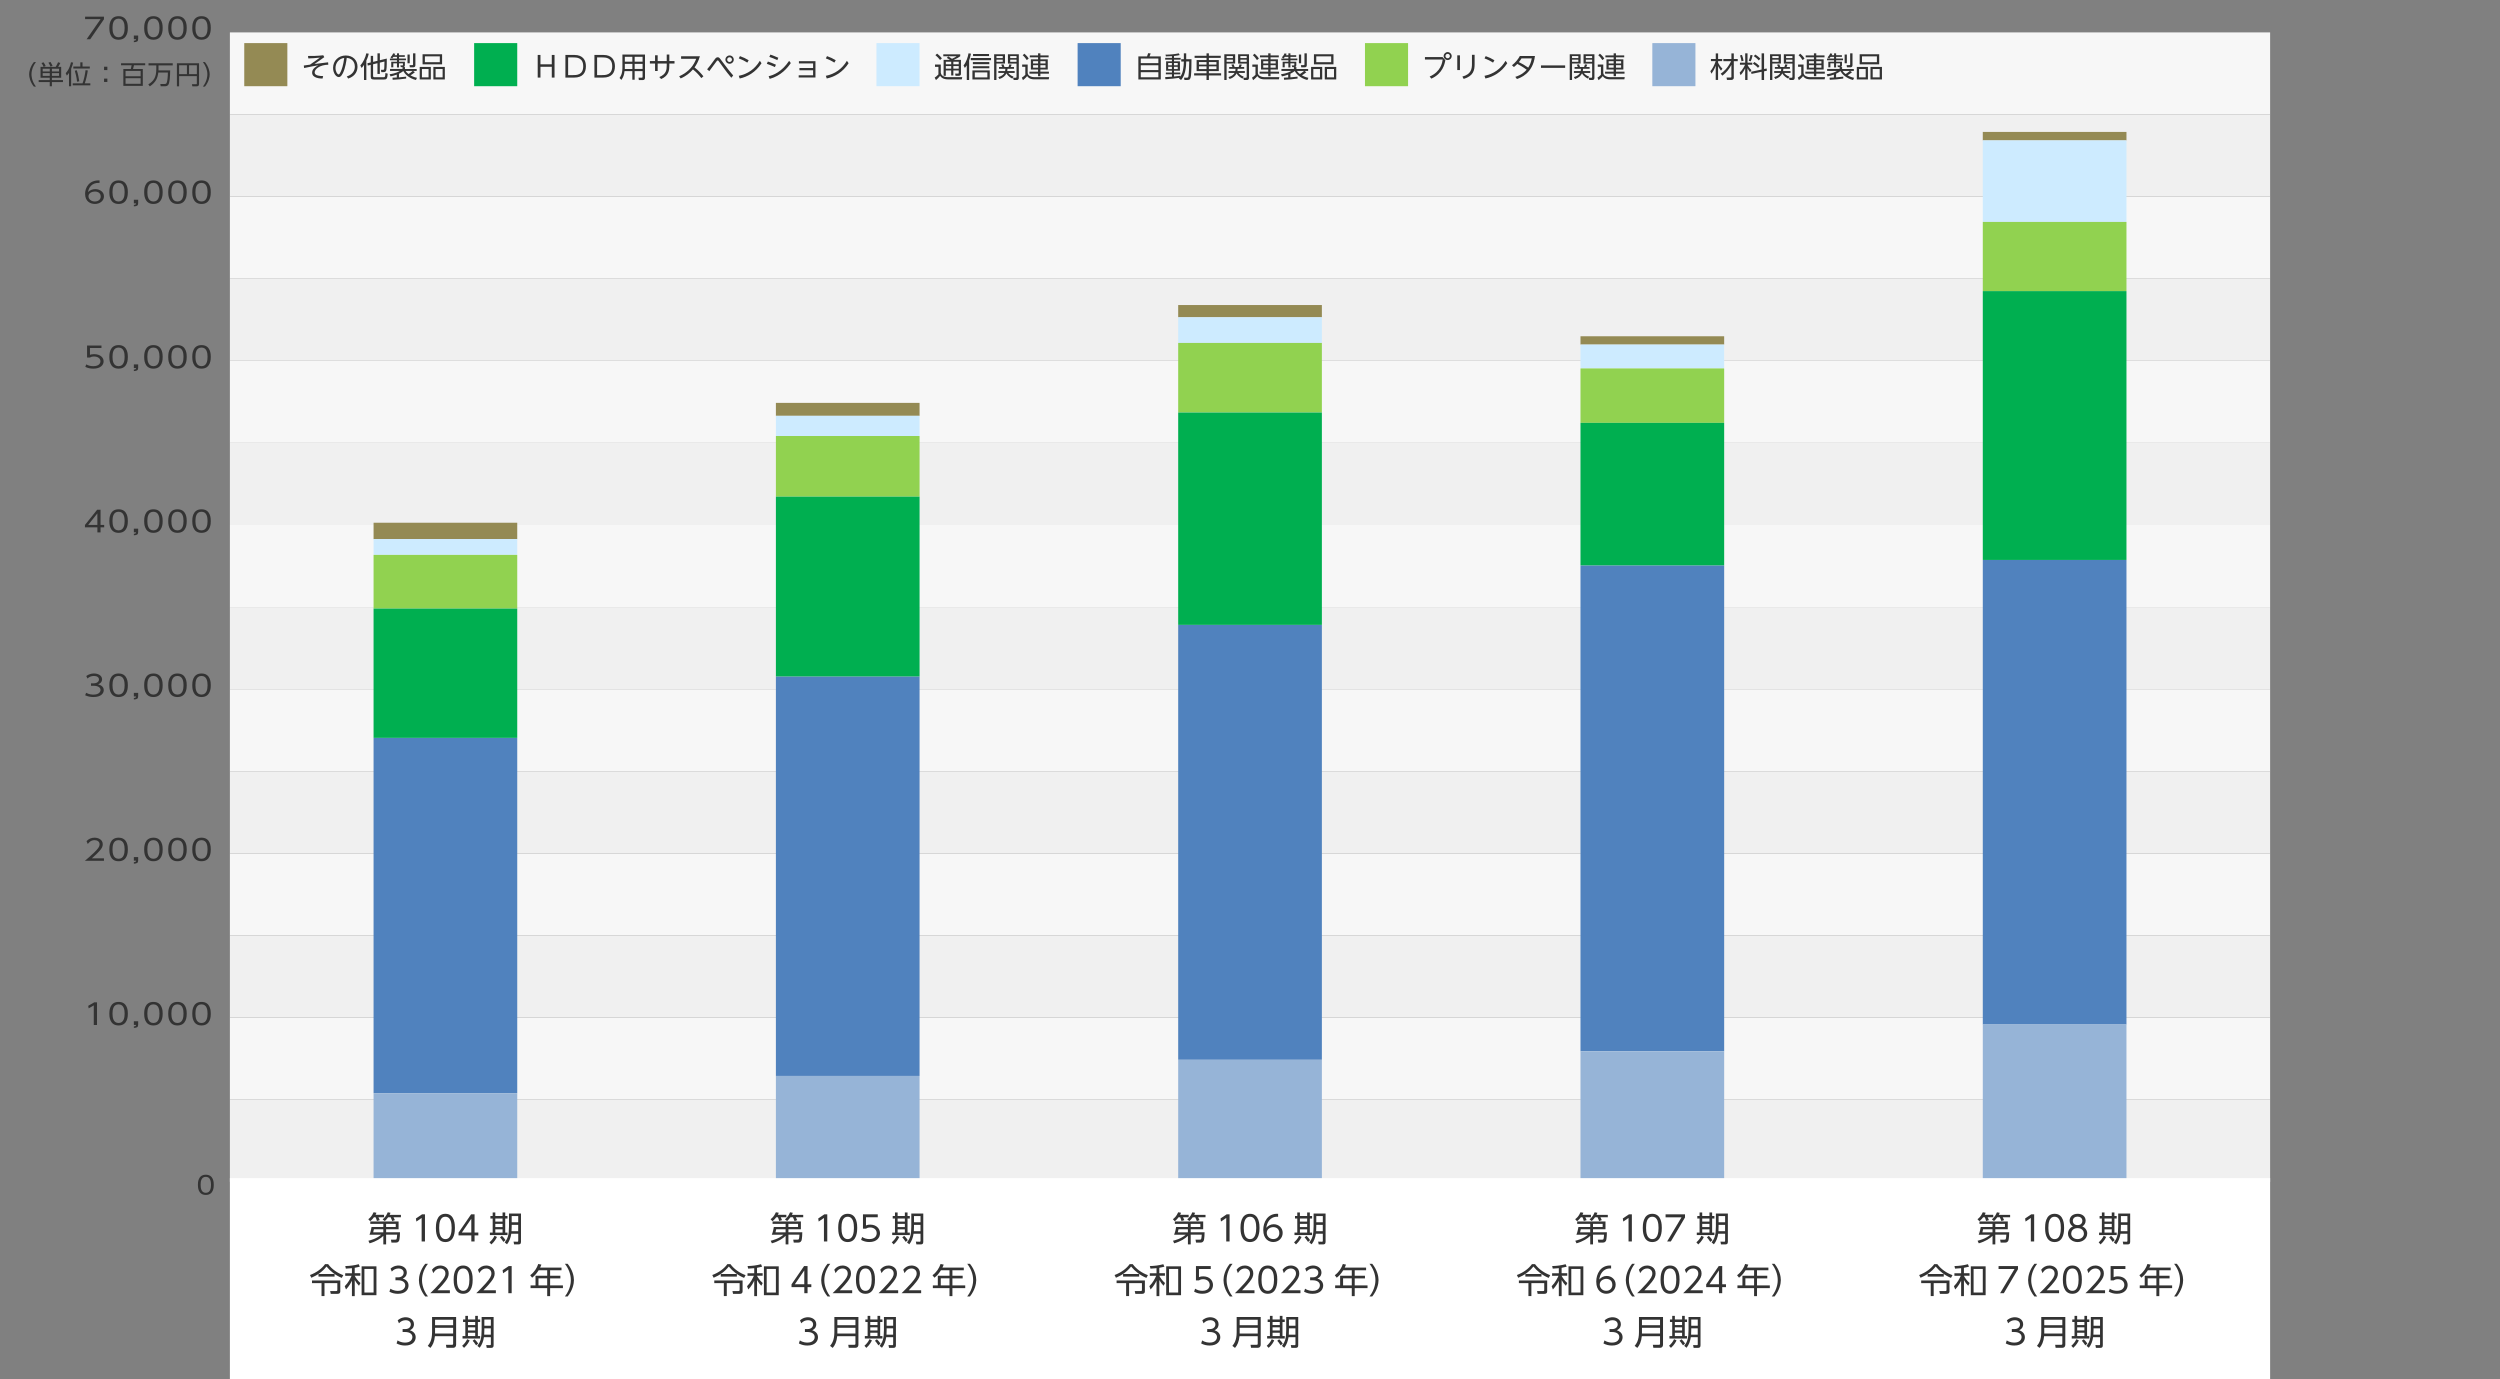 <?xml version="1.0" encoding="UTF-8"?>
<svg xmlns="http://www.w3.org/2000/svg" xmlns:xlink="http://www.w3.org/1999/xlink" viewBox="0 0 870 480">
  <rect x="0" y="0" width="870" height="480" fill="#808080" stroke="none"/>
  <defs>
    <style>
      .cls-1 {
        fill: #00af50;
      }

      .cls-2 {
        fill: #5082be;
      }

      .cls-3 {
        fill: #96b4d7;
      }

      .cls-4 {
        fill: #fff;
      }

      .cls-5 {
        fill: #f0f0f0;
      }

      .cls-6 {
        fill: #91d250;
      }

      .cls-7 {
        fill: #cdebff;
      }

      .cls-8 {
        fill: #f7f7f7;
      }

      .cls-9 {
        fill: #948a54;
      }

      .cls-10 {
        fill: #333;
      }
    </style>
    <symbol id="_年号-JP" data-name="年号-JP" viewBox="0 0 710 70">
      <g>
        <rect class="cls-4" width="710" height="70"/>
        <g>
          <path class="cls-10" d="M613.65,12.77v.85h-1.95c.23.43.28.56.45.98l-.98.32c-.11-.46-.35-1.03-.47-1.31h-.57c-.07.11-.59.82-1.32,1.38l-.65-.71c.51-.37,1.22-.96,1.85-2.41l.98.16c-.08.26-.13.41-.3.73h2.97ZM613.39,20.08c-.87.89-2.47,1.94-4.77,2.6l-.42-.9c.68-.17,2.75-.65,4.45-2.1h-4.06c.18-.44.44-1.12.7-2.69h4.11v-1.08h-4.54v-.83h9.85v2.7h-4.34v1.06h4.83c0,.23-.04,2.43-.33,2.97-.29.53-.68.61-1.15.61h-1.49l-.19-1.02h1.44c.59.01.61-.1.73-1.73h-3.84v3.37h-.97v-2.97ZM613.39,17.78h-3.27c-.04.16-.22.98-.24,1.06h3.51v-1.06ZM619.52,12.77v.85h-2.57c.08.14.39.74.47.98l-.92.35c-.04-.11-.31-.84-.56-1.33h-.87c-.52.72-.84,1.01-1.15,1.31l-.76-.58c.35-.3,1.26-1.08,1.78-2.47l.96.17c-.08.25-.16.44-.3.72h3.93ZM614.36,16.99h3.36v-1.08h-3.36v1.08Z"/>
          <path class="cls-10" d="M626.87,12.59h1.02v9.45h-1.16v-8.19l-1.83,1.25-.16-1.07,2.13-1.44Z"/>
          <path class="cls-10" d="M631.69,17.32c0-.95,0-4.92,3.31-4.92s3.31,3.97,3.31,4.92,0,4.92-3.31,4.92-3.31-3.96-3.31-4.92ZM637.17,17.32c0-1.57-.24-3.89-2.17-3.89s-2.17,2.25-2.17,3.89.29,3.89,2.17,3.89,2.17-2.27,2.17-3.89Z"/>
          <path class="cls-10" d="M646.34,19.31c0,1.7-1.54,2.93-3.34,2.93s-3.34-1.22-3.34-2.93c0-1.43,1.01-2.23,1.72-2.53-.75-.38-1.16-1.16-1.16-1.98,0-1.29.96-2.4,2.85-2.4,1.51,0,2.73.92,2.73,2.39,0,.83-.41,1.61-1.16,1.99.81.36,1.72,1.18,1.72,2.53ZM645.2,19.3c0-.71-.48-1.91-2.21-1.91s-2.21,1.2-2.21,1.91c0,1.06.91,1.91,2.21,1.91s2.21-.85,2.21-1.91ZM644.66,14.86c0-.97-.78-1.48-1.66-1.48s-1.66.5-1.66,1.48c0,.47.24,1.48,1.66,1.48s1.66-1.01,1.66-1.48Z"/>
          <path class="cls-10" d="M650.34,22.33c.69-.62,1.32-1.33,1.74-2.29l.86.42c-.22.46-.71,1.49-1.94,2.6l-.67-.73ZM652.37,11.93v1.24h2.52v-1.24h.93v1.24h.79v.89h-.79v4.89h.79v.86h-6.13v-.86h.97v-4.89h-.79v-.89h.79v-1.24h.92ZM654.89,14.05h-2.52v1.07h2.52v-1.07ZM654.89,15.91h-2.52v1.1h2.52v-1.1ZM654.89,17.8h-2.52v1.15h2.52v-1.15ZM655.2,22.19c-.57-.89-.99-1.36-1.21-1.6l.67-.52c.22.2.81.78,1.25,1.5l-.7.61ZM661.3,22.17c0,.76-.39.89-.96.89h-1.44l-.18-.98,1.27.04c.23.01.35-.05.35-.35v-2.42h-2.42c-.18,1.28-.65,2.67-1.48,3.67l-.8-.65c1.04-1.38,1.49-2.52,1.49-5.6v-4.46h4.17v9.87ZM660.34,16.25h-2.27v.52c0,.42-.01.79-.05,1.69h2.31v-2.21ZM660.34,13.19h-2.27v2.17h2.27v-2.17Z"/>
          <path class="cls-10" d="M594.19,29.92c1.31,1.79,3.26,3.11,5.28,3.83l-.53.96c-2.11-.85-3.96-2.29-5.32-3.96-1.37,1.77-3.19,3.05-5.27,3.91l-.48-.95c2.41-.9,4.18-2.29,5.25-3.79h1.08ZM598.42,35.6v3.75c0,.88-.68.91-1.07.91h-2.25l-.21-.97h2c.46.01.5-.13.5-.47v-2.3h-4.47v4.52h-1.03v-4.52h-3.32v-.92h9.85ZM596.43,33.35v.91h-5.6v-.91h5.6Z"/>
          <path class="cls-10" d="M603.45,33.07h1.95v.89h-1.95v.04c.32.6.98,1.66,1.98,2.5l-.5.95c-.57-.55-1.03-1.19-1.48-2v5.61h-.98v-5.38c-.33.72-.93,1.85-2.06,3.06l-.44-1.14c1.25-1.21,2-2.77,2.38-3.62h-2.22v-.89h2.34v-1.76c-.63.07-1.13.12-2.11.16l-.21-.9c1.77-.05,3.11-.23,4.69-.65l.36.88c-.65.17-1.04.26-1.76.38v1.9ZM611,40.73h-5.16v-10.04h5.16v10.04ZM610.01,31.6h-3.2v8.19h3.2v-8.19Z"/>
          <path class="cls-10" d="M622.26,30.59v1.09l-4.93,8.36h-1.3l5.02-8.42h-5.55v-1.03h6.76Z"/>
          <path class="cls-10" d="M627.97,41.17c-1.76-2.19-2.19-4.39-2.19-5.69s.44-3.49,2.19-5.68h.96c-1.27,1.63-2.07,3.61-2.07,5.68,0,.48,0,3.01,2.07,5.69h-.96Z"/>
          <path class="cls-10" d="M636.56,39.01v1.03h-6.83c.76-.74,2.06-1.99,3.33-3.45,1.45-1.67,1.94-2.46,1.94-3.43,0-1.14-.86-1.73-1.79-1.73-1.5,0-2.21,1.25-2.42,1.63l-.46-1.2c.71-.94,1.71-1.46,2.88-1.46s2.93.68,2.93,2.75c0,.91-.28,1.67-1.25,2.9-.51.65-1.28,1.57-2.64,2.96h4.31Z"/>
          <path class="cls-10" d="M637.87,35.32c0-.95,0-4.92,3.31-4.92s3.31,3.97,3.31,4.92,0,4.92-3.31,4.92-3.31-3.96-3.31-4.92ZM643.35,35.32c0-1.57-.24-3.89-2.17-3.89s-2.17,2.25-2.17,3.89.29,3.89,2.17,3.89,2.17-2.27,2.17-3.89Z"/>
          <path class="cls-10" d="M652.56,39.01v1.03h-6.83c.76-.74,2.06-1.99,3.33-3.45,1.45-1.67,1.94-2.46,1.94-3.43,0-1.14-.86-1.73-1.79-1.73-1.5,0-2.21,1.25-2.42,1.63l-.46-1.2c.71-.94,1.71-1.46,2.88-1.46s2.93.68,2.93,2.75c0,.91-.28,1.67-1.25,2.9-.51.65-1.28,1.57-2.64,2.96h4.31Z"/>
          <path class="cls-10" d="M659.64,31.62h-4.1v2.83c.32-.12.69-.28,1.48-.28,2.23,0,3.4,1.48,3.4,3s-1.11,3.06-3.71,3.06c-1.05,0-1.95-.23-2.86-.74l.35-1.03c.73.5,1.6.74,2.5.74,2.07,0,2.57-1.25,2.57-2.05,0-1.24-.99-1.99-2.3-1.99-.81,0-1.26.3-1.44.42h-1.04v-4.99h5.15v1.03Z"/>
          <path class="cls-10" d="M675.4,31.11v.94h-3.96v1.91h3.57v.92h-3.57v2.45h4.46v.94h-4.46v2.79h-1.02v-2.79h-5.79v-.94h1.73v-3.37h4.06v-1.91h-2.96c-.79,1.19-1.32,1.85-2.28,2.59l-.68-.86c1.45-1.08,2.36-2.51,2.81-3.92l1.1.23c-.12.31-.19.52-.44,1.03h7.41ZM670.42,34.87h-3.03v2.45h3.03v-2.45Z"/>
          <path class="cls-10" d="M676.58,41.17c2.07-2.67,2.07-5.21,2.07-5.69,0-2.07-.8-4.05-2.07-5.68h.96c1.76,2.19,2.19,4.39,2.19,5.68s-.44,3.49-2.19,5.69h-.96Z"/>
          <path class="cls-10" d="M618.35,56.46c1.13.76,2.3.76,2.64.76,1.88,0,2.52-1.08,2.52-1.93,0-1.01-.87-1.75-2.52-1.75h-.88v-1.02h.9c1.41,0,1.95-.88,1.95-1.61,0-.92-.74-1.48-1.79-1.48-.93,0-1.71.38-2.33,1.08l-.44-1.04c1.24-1.07,2.48-1.07,2.76-1.07,1.38,0,2.9.78,2.9,2.45,0,.4-.07,1.49-1.42,2.08,1.27.41,2.02,1.22,2.02,2.45s-.9,2.87-3.68,2.87c-1.08,0-2.02-.23-2.97-.73l.34-1.04Z"/>
          <path class="cls-10" d="M638.73,57.9c0,.6-.24,1.14-1.15,1.14h-2.22l-.17-1.06h2.11c.31.01.39-.11.39-.4v-2.59h-6.34c-.16,1.88-.82,3.25-1.57,4.08l-.92-.71c.57-.71,1.5-1.86,1.5-4.75v-5.29h8.37v9.57ZM631.4,49.26v1.9h6.29v-1.9h-6.29ZM631.4,52.07v2h6.29v-2h-6.29Z"/>
          <path class="cls-10" d="M640.83,58.33c.69-.62,1.32-1.33,1.74-2.29l.86.42c-.22.46-.71,1.49-1.94,2.6l-.67-.73ZM642.85,47.93v1.24h2.52v-1.24h.93v1.24h.79v.89h-.79v4.89h.79v.86h-6.13v-.86h.97v-4.89h-.79v-.89h.79v-1.24h.92ZM645.37,50.05h-2.52v1.07h2.52v-1.07ZM645.37,51.91h-2.52v1.1h2.52v-1.1ZM645.37,53.8h-2.52v1.15h2.52v-1.15ZM645.69,58.19c-.57-.89-.99-1.36-1.21-1.6l.67-.52c.22.2.81.78,1.25,1.5l-.7.61ZM651.78,58.17c0,.76-.39.89-.96.89h-1.44l-.18-.98,1.27.04c.23.01.35-.05.35-.35v-2.42h-2.42c-.18,1.28-.65,2.67-1.48,3.67l-.8-.65c1.04-1.38,1.49-2.52,1.49-5.6v-4.46h4.17v9.87ZM650.82,52.25h-2.27v.52c0,.42-.01.79-.05,1.69h2.31v-2.21ZM650.82,49.19h-2.27v2.17h2.27v-2.17Z"/>
        </g>
        <g>
          <path class="cls-10" d="M53.65,12.77v.85h-1.95c.23.43.28.56.45.98l-.98.32c-.11-.46-.35-1.03-.47-1.31h-.57c-.07.11-.59.82-1.32,1.38l-.65-.71c.51-.37,1.22-.96,1.85-2.41l.98.16c-.08.26-.13.41-.3.73h2.97ZM53.39,20.08c-.87.89-2.47,1.94-4.77,2.6l-.42-.9c.68-.17,2.75-.65,4.45-2.1h-4.06c.18-.44.44-1.12.7-2.69h4.11v-1.08h-4.54v-.83h9.85v2.7h-4.34v1.06h4.83c0,.23-.04,2.43-.33,2.97-.29.53-.68.61-1.15.61h-1.49l-.19-1.02h1.44c.59.01.61-.1.73-1.73h-3.84v3.37h-.97v-2.97ZM53.39,17.78h-3.27c-.04.16-.22.98-.24,1.06h3.51v-1.06ZM59.52,12.77v.85h-2.57c.08.14.39.74.47.98l-.92.35c-.04-.11-.31-.84-.56-1.33h-.87c-.52.72-.84,1.01-1.15,1.31l-.76-.58c.35-.3,1.26-1.08,1.78-2.47l.96.17c-.08.25-.16.44-.3.72h3.93ZM54.36,16.99h3.36v-1.08h-3.36v1.08Z"/>
          <path class="cls-10" d="M66.87,12.59h1.02v9.45h-1.16v-8.19l-1.83,1.25-.16-1.07,2.13-1.44Z"/>
          <path class="cls-10" d="M71.69,17.32c0-.95,0-4.92,3.31-4.92s3.31,3.97,3.31,4.92,0,4.92-3.31,4.92-3.31-3.96-3.31-4.92ZM77.17,17.32c0-1.57-.24-3.89-2.17-3.89s-2.17,2.25-2.17,3.89.29,3.89,2.17,3.89,2.17-2.27,2.17-3.89Z"/>
          <path class="cls-10" d="M84.02,22.04v-2.11h-4.45v-.98l4.37-6.36h1.21v6.33h1.31v1.01h-1.31v2.11h-1.14ZM80.73,18.92h3.28v-4.81l-3.28,4.81Z"/>
          <path class="cls-10" d="M90.34,22.33c.69-.62,1.32-1.33,1.74-2.29l.86.42c-.22.46-.71,1.49-1.94,2.6l-.67-.73ZM92.37,11.93v1.24h2.52v-1.24h.93v1.24h.79v.89h-.79v4.89h.79v.86h-6.13v-.86h.97v-4.89h-.79v-.89h.79v-1.24h.92ZM94.89,14.05h-2.52v1.07h2.52v-1.07ZM94.89,15.91h-2.52v1.1h2.52v-1.1ZM94.89,17.8h-2.52v1.15h2.52v-1.15ZM95.2,22.19c-.57-.89-.99-1.36-1.21-1.6l.67-.52c.22.2.81.78,1.25,1.5l-.7.61ZM101.3,22.17c0,.76-.39.89-.96.89h-1.44l-.18-.98,1.27.04c.23.01.35-.05.35-.35v-2.42h-2.42c-.18,1.28-.65,2.67-1.48,3.67l-.8-.65c1.04-1.38,1.49-2.52,1.49-5.6v-4.46h4.17v9.87ZM100.34,16.25h-2.27v.52c0,.42-.01.79-.05,1.69h2.31v-2.21ZM100.34,13.19h-2.27v2.17h2.27v-2.17Z"/>
          <path class="cls-10" d="M34.19,29.92c1.31,1.79,3.26,3.11,5.28,3.83l-.53.96c-2.11-.85-3.96-2.29-5.32-3.96-1.37,1.77-3.19,3.05-5.27,3.91l-.48-.95c2.41-.9,4.18-2.29,5.25-3.79h1.08ZM38.42,35.6v3.75c0,.88-.68.91-1.07.91h-2.25l-.21-.97h2c.46.01.5-.13.5-.47v-2.3h-4.47v4.52h-1.03v-4.52h-3.32v-.92h9.85ZM36.43,33.35v.91h-5.6v-.91h5.6Z"/>
          <path class="cls-10" d="M43.45,33.07h1.95v.89h-1.95v.04c.32.6.98,1.66,1.98,2.5l-.5.95c-.57-.55-1.03-1.19-1.48-2v5.61h-.98v-5.38c-.33.72-.93,1.85-2.06,3.06l-.44-1.14c1.25-1.21,2-2.77,2.38-3.62h-2.22v-.89h2.34v-1.76c-.63.07-1.13.12-2.11.16l-.21-.9c1.77-.05,3.11-.23,4.69-.65l.36.88c-.65.17-1.04.26-1.76.38v1.9ZM51,40.73h-5.16v-10.04h5.16v10.04ZM50.01,31.6h-3.2v8.19h3.2v-8.19Z"/>
          <path class="cls-10" d="M55.86,38.46c1.13.76,2.3.76,2.64.76,1.88,0,2.52-1.08,2.52-1.93,0-1.01-.87-1.75-2.52-1.75h-.88v-1.02h.9c1.41,0,1.95-.88,1.95-1.61,0-.92-.74-1.48-1.79-1.48-.93,0-1.71.38-2.33,1.08l-.44-1.04c1.24-1.07,2.48-1.07,2.76-1.07,1.38,0,2.9.78,2.9,2.45,0,.4-.07,1.49-1.42,2.08,1.27.41,2.02,1.22,2.02,2.45s-.9,2.87-3.68,2.87c-1.08,0-2.02-.23-2.97-.73l.34-1.04Z"/>
          <path class="cls-10" d="M67.97,41.17c-1.76-2.19-2.19-4.39-2.19-5.69s.44-3.49,2.19-5.68h.96c-1.27,1.63-2.07,3.61-2.07,5.68,0,.48,0,3.01,2.07,5.69h-.96Z"/>
          <path class="cls-10" d="M76.56,39.01v1.03h-6.83c.76-.74,2.06-1.99,3.33-3.45,1.45-1.67,1.94-2.46,1.94-3.43,0-1.14-.86-1.73-1.79-1.73-1.5,0-2.21,1.25-2.42,1.63l-.46-1.2c.71-.94,1.71-1.46,2.88-1.46s2.93.68,2.93,2.75c0,.91-.28,1.67-1.25,2.9-.51.65-1.28,1.57-2.64,2.96h4.31Z"/>
          <path class="cls-10" d="M77.87,35.32c0-.95,0-4.92,3.31-4.92s3.31,3.97,3.31,4.92,0,4.92-3.31,4.92-3.31-3.96-3.31-4.92ZM83.35,35.32c0-1.57-.24-3.89-2.17-3.89s-2.17,2.25-2.17,3.89.29,3.89,2.17,3.89,2.17-2.27,2.17-3.89Z"/>
          <path class="cls-10" d="M92.56,39.01v1.03h-6.83c.76-.74,2.06-1.99,3.33-3.45,1.45-1.67,1.94-2.46,1.94-3.43,0-1.14-.86-1.73-1.79-1.73-1.5,0-2.21,1.25-2.42,1.63l-.46-1.2c.71-.94,1.71-1.46,2.88-1.46s2.93.68,2.93,2.75c0,.91-.28,1.67-1.25,2.9-.51.65-1.28,1.57-2.64,2.96h4.31Z"/>
          <path class="cls-10" d="M97.04,30.59h1.02v9.45h-1.16v-8.19l-1.83,1.25-.16-1.07,2.13-1.44Z"/>
          <path class="cls-10" d="M115.4,31.11v.94h-3.96v1.91h3.57v.92h-3.57v2.45h4.46v.94h-4.46v2.79h-1.02v-2.79h-5.79v-.94h1.73v-3.37h4.06v-1.91h-2.96c-.79,1.19-1.32,1.85-2.28,2.59l-.68-.86c1.45-1.08,2.36-2.51,2.81-3.92l1.1.23c-.12.31-.19.52-.44,1.03h7.41ZM110.42,34.87h-3.03v2.45h3.03v-2.45Z"/>
          <path class="cls-10" d="M116.58,41.17c2.07-2.67,2.07-5.21,2.07-5.69,0-2.07-.8-4.05-2.07-5.68h.96c1.76,2.19,2.19,4.39,2.19,5.68s-.44,3.49-2.19,5.69h-.96Z"/>
          <path class="cls-10" d="M58.35,56.46c1.13.76,2.3.76,2.64.76,1.88,0,2.52-1.08,2.52-1.93,0-1.01-.87-1.75-2.52-1.75h-.88v-1.02h.9c1.41,0,1.95-.88,1.95-1.61,0-.92-.74-1.48-1.79-1.48-.93,0-1.71.38-2.33,1.08l-.44-1.04c1.24-1.07,2.48-1.07,2.76-1.07,1.38,0,2.9.78,2.9,2.45,0,.4-.07,1.49-1.42,2.08,1.27.41,2.02,1.22,2.02,2.45s-.9,2.87-3.68,2.87c-1.08,0-2.02-.23-2.97-.73l.34-1.04Z"/>
          <path class="cls-10" d="M78.73,57.9c0,.6-.24,1.14-1.15,1.14h-2.22l-.17-1.06h2.11c.31.01.39-.11.39-.4v-2.59h-6.34c-.16,1.88-.82,3.25-1.57,4.08l-.92-.71c.57-.71,1.5-1.86,1.5-4.75v-5.29h8.37v9.57ZM71.4,49.26v1.9h6.29v-1.9h-6.29ZM71.4,52.07v2h6.29v-2h-6.29Z"/>
          <path class="cls-10" d="M80.83,58.33c.69-.62,1.32-1.33,1.74-2.29l.86.42c-.22.46-.71,1.49-1.94,2.6l-.67-.73ZM82.85,47.93v1.24h2.52v-1.24h.93v1.24h.79v.89h-.79v4.89h.79v.86h-6.13v-.86h.97v-4.89h-.79v-.89h.79v-1.24h.92ZM85.37,50.05h-2.52v1.07h2.52v-1.07ZM85.37,51.91h-2.52v1.1h2.52v-1.1ZM85.37,53.8h-2.52v1.15h2.52v-1.15ZM85.69,58.19c-.57-.89-.99-1.36-1.21-1.6l.67-.52c.22.2.81.78,1.25,1.5l-.7.61ZM91.78,58.17c0,.76-.39.89-.96.89h-1.44l-.18-.98,1.27.04c.23.01.35-.05.35-.35v-2.42h-2.42c-.18,1.28-.65,2.67-1.48,3.67l-.8-.65c1.04-1.38,1.49-2.52,1.49-5.6v-4.46h4.17v9.87ZM90.82,52.25h-2.27v.52c0,.42-.01.79-.05,1.69h2.31v-2.21ZM90.82,49.19h-2.27v2.17h2.27v-2.17Z"/>
        </g>
        <g>
          <path class="cls-10" d="M193.65,12.77v.85h-1.95c.23.43.28.56.45.98l-.98.32c-.11-.46-.35-1.03-.47-1.31h-.57c-.07.11-.59.82-1.32,1.38l-.65-.71c.51-.37,1.22-.96,1.85-2.41l.98.16c-.08.26-.13.41-.3.73h2.97ZM193.39,20.08c-.87.89-2.47,1.94-4.77,2.6l-.42-.9c.68-.17,2.75-.65,4.45-2.1h-4.06c.18-.44.44-1.12.7-2.69h4.11v-1.08h-4.54v-.83h9.85v2.7h-4.34v1.06h4.83c0,.23-.04,2.43-.33,2.97-.29.53-.68.61-1.15.61h-1.49l-.19-1.02h1.44c.59.01.61-.1.73-1.73h-3.84v3.37h-.97v-2.97ZM193.39,17.78h-3.27c-.04.16-.22.98-.24,1.06h3.51v-1.06ZM199.52,12.77v.85h-2.57c.08.14.39.74.47.98l-.92.35c-.04-.11-.31-.84-.56-1.33h-.87c-.52.72-.84,1.01-1.15,1.31l-.76-.58c.35-.3,1.26-1.08,1.78-2.47l.96.17c-.08.25-.16.44-.3.72h3.93ZM194.36,16.99h3.36v-1.08h-3.36v1.08Z"/>
          <path class="cls-10" d="M206.87,12.59h1.02v9.45h-1.16v-8.19l-1.83,1.25-.16-1.07,2.13-1.44Z"/>
          <path class="cls-10" d="M211.69,17.32c0-.95,0-4.92,3.31-4.92s3.31,3.97,3.31,4.92,0,4.92-3.31,4.92-3.31-3.96-3.31-4.92ZM217.17,17.32c0-1.57-.24-3.89-2.17-3.89s-2.17,2.25-2.17,3.89.29,3.89,2.17,3.89,2.17-2.27,2.17-3.89Z"/>
          <path class="cls-10" d="M225.46,13.62h-4.1v2.83c.32-.12.69-.28,1.48-.28,2.23,0,3.4,1.48,3.4,3s-1.11,3.06-3.71,3.06c-1.05,0-1.95-.23-2.86-.74l.35-1.03c.73.5,1.6.74,2.5.74,2.07,0,2.57-1.25,2.57-2.05,0-1.24-.99-1.99-2.3-1.99-.81,0-1.26.3-1.44.42h-1.04v-4.99h5.15v1.03Z"/>
          <path class="cls-10" d="M230.34,22.33c.69-.62,1.32-1.33,1.74-2.29l.86.42c-.22.46-.71,1.49-1.94,2.6l-.67-.73ZM232.37,11.93v1.24h2.52v-1.24h.93v1.24h.79v.89h-.79v4.89h.79v.86h-6.13v-.86h.97v-4.89h-.79v-.89h.79v-1.24h.92ZM234.89,14.05h-2.52v1.07h2.52v-1.07ZM234.89,15.91h-2.52v1.1h2.52v-1.1ZM234.89,17.8h-2.52v1.15h2.52v-1.15ZM235.2,22.19c-.57-.89-.99-1.36-1.21-1.6l.67-.52c.22.2.81.78,1.25,1.5l-.7.61ZM241.3,22.17c0,.76-.39.89-.96.89h-1.44l-.18-.98,1.27.04c.23.01.35-.05.35-.35v-2.42h-2.42c-.18,1.28-.65,2.67-1.48,3.67l-.8-.65c1.04-1.38,1.49-2.52,1.49-5.6v-4.46h4.17v9.87ZM240.34,16.25h-2.27v.52c0,.42-.01.79-.05,1.69h2.31v-2.21ZM240.34,13.19h-2.27v2.17h2.27v-2.17Z"/>
          <path class="cls-10" d="M174.19,29.92c1.31,1.79,3.26,3.11,5.28,3.83l-.53.96c-2.11-.85-3.96-2.29-5.32-3.96-1.37,1.77-3.19,3.05-5.27,3.91l-.48-.95c2.41-.9,4.18-2.29,5.25-3.79h1.08ZM178.42,35.6v3.75c0,.88-.68.91-1.07.91h-2.25l-.21-.97h2c.46.01.5-.13.5-.47v-2.3h-4.47v4.52h-1.03v-4.52h-3.32v-.92h9.85ZM176.43,33.35v.91h-5.6v-.91h5.6Z"/>
          <path class="cls-10" d="M183.45,33.07h1.95v.89h-1.95v.04c.32.6.98,1.66,1.98,2.5l-.5.95c-.57-.55-1.03-1.19-1.48-2v5.61h-.98v-5.38c-.33.72-.93,1.85-2.06,3.06l-.44-1.14c1.25-1.21,2-2.77,2.38-3.62h-2.22v-.89h2.34v-1.76c-.63.07-1.13.12-2.11.16l-.21-.9c1.77-.05,3.11-.23,4.69-.65l.36.88c-.65.17-1.04.26-1.76.38v1.9ZM191,40.73h-5.16v-10.04h5.16v10.04ZM190.01,31.6h-3.2v8.19h3.2v-8.19Z"/>
          <path class="cls-10" d="M199.9,40.04v-2.11h-4.45v-.98l4.37-6.36h1.21v6.33h1.31v1.01h-1.31v2.11h-1.14ZM196.61,36.92h3.28v-4.81l-3.28,4.81Z"/>
          <path class="cls-10" d="M207.97,41.17c-1.76-2.19-2.19-4.39-2.19-5.69s.44-3.49,2.19-5.68h.96c-1.27,1.63-2.07,3.61-2.07,5.68,0,.48,0,3.01,2.07,5.69h-.96Z"/>
          <path class="cls-10" d="M216.56,39.01v1.03h-6.83c.76-.74,2.06-1.99,3.33-3.45,1.45-1.67,1.94-2.46,1.94-3.43,0-1.14-.86-1.73-1.79-1.73-1.5,0-2.21,1.25-2.42,1.63l-.46-1.2c.71-.94,1.71-1.46,2.88-1.46s2.93.68,2.93,2.75c0,.91-.28,1.67-1.25,2.9-.51.65-1.28,1.57-2.64,2.96h4.31Z"/>
          <path class="cls-10" d="M217.87,35.32c0-.95,0-4.92,3.31-4.92s3.31,3.97,3.31,4.92,0,4.92-3.31,4.92-3.31-3.96-3.31-4.92ZM223.35,35.32c0-1.57-.24-3.89-2.17-3.89s-2.17,2.25-2.17,3.89.29,3.89,2.17,3.89,2.17-2.27,2.17-3.89Z"/>
          <path class="cls-10" d="M232.56,39.01v1.03h-6.83c.76-.74,2.06-1.99,3.33-3.45,1.45-1.67,1.94-2.46,1.94-3.43,0-1.14-.86-1.73-1.79-1.73-1.5,0-2.21,1.25-2.42,1.63l-.46-1.2c.71-.94,1.71-1.46,2.88-1.46s2.93.68,2.93,2.75c0,.91-.28,1.67-1.25,2.9-.51.65-1.28,1.57-2.64,2.96h4.31Z"/>
          <path class="cls-10" d="M240.56,39.01v1.03h-6.83c.76-.74,2.06-1.99,3.33-3.45,1.45-1.67,1.94-2.46,1.94-3.43,0-1.14-.86-1.73-1.79-1.73-1.5,0-2.21,1.25-2.42,1.63l-.46-1.2c.71-.94,1.71-1.46,2.88-1.46s2.93.68,2.93,2.75c0,.91-.28,1.67-1.25,2.9-.51.65-1.28,1.57-2.64,2.96h4.31Z"/>
          <path class="cls-10" d="M255.4,31.11v.94h-3.96v1.91h3.57v.92h-3.57v2.45h4.46v.94h-4.46v2.79h-1.02v-2.79h-5.79v-.94h1.73v-3.37h4.06v-1.91h-2.96c-.79,1.19-1.32,1.85-2.28,2.59l-.68-.86c1.45-1.08,2.36-2.51,2.81-3.92l1.1.23c-.12.31-.19.52-.44,1.03h7.41ZM250.42,34.87h-3.03v2.45h3.03v-2.45Z"/>
          <path class="cls-10" d="M256.58,41.17c2.07-2.67,2.07-5.21,2.07-5.69,0-2.07-.8-4.05-2.07-5.68h.96c1.76,2.19,2.19,4.39,2.19,5.68s-.44,3.49-2.19,5.69h-.96Z"/>
          <path class="cls-10" d="M198.35,56.46c1.13.76,2.3.76,2.64.76,1.88,0,2.52-1.08,2.52-1.93,0-1.01-.87-1.75-2.52-1.75h-.88v-1.02h.9c1.41,0,1.95-.88,1.95-1.61,0-.92-.74-1.48-1.79-1.48-.93,0-1.71.38-2.33,1.08l-.44-1.04c1.24-1.07,2.48-1.07,2.76-1.07,1.38,0,2.9.78,2.9,2.45,0,.4-.07,1.49-1.42,2.08,1.27.41,2.02,1.22,2.02,2.45s-.9,2.87-3.68,2.87c-1.08,0-2.02-.23-2.97-.73l.34-1.04Z"/>
          <path class="cls-10" d="M218.73,57.9c0,.6-.24,1.14-1.15,1.14h-2.22l-.17-1.06h2.11c.31.01.39-.11.39-.4v-2.59h-6.34c-.16,1.88-.82,3.25-1.57,4.08l-.92-.71c.57-.71,1.5-1.86,1.5-4.75v-5.29h8.37v9.57ZM211.4,49.26v1.9h6.29v-1.9h-6.29ZM211.4,52.07v2h6.29v-2h-6.29Z"/>
          <path class="cls-10" d="M220.83,58.33c.69-.62,1.32-1.33,1.74-2.29l.86.42c-.22.46-.71,1.49-1.94,2.6l-.67-.73ZM222.85,47.93v1.24h2.52v-1.24h.93v1.24h.79v.89h-.79v4.89h.79v.86h-6.13v-.86h.97v-4.89h-.79v-.89h.79v-1.24h.92ZM225.37,50.05h-2.52v1.07h2.52v-1.07ZM225.37,51.91h-2.52v1.1h2.52v-1.1ZM225.37,53.8h-2.52v1.15h2.52v-1.15ZM225.69,58.19c-.57-.89-.99-1.36-1.21-1.6l.67-.52c.22.2.81.78,1.25,1.5l-.7.61ZM231.78,58.17c0,.76-.39.89-.96.89h-1.44l-.18-.98,1.27.04c.23.01.35-.05.35-.35v-2.42h-2.42c-.18,1.28-.65,2.67-1.48,3.67l-.8-.65c1.04-1.38,1.49-2.52,1.49-5.6v-4.46h4.17v9.87ZM230.82,52.25h-2.27v.52c0,.42-.01.79-.05,1.69h2.31v-2.21ZM230.82,49.19h-2.27v2.17h2.27v-2.17Z"/>
        </g>
        <g>
          <path class="cls-10" d="M333.65,12.77v.85h-1.95c.23.43.28.56.45.98l-.98.32c-.11-.46-.35-1.03-.47-1.31h-.57c-.07.11-.59.82-1.32,1.38l-.65-.71c.51-.37,1.22-.96,1.85-2.41l.98.16c-.08.26-.13.41-.3.73h2.97ZM333.39,20.08c-.87.89-2.47,1.94-4.77,2.6l-.42-.9c.68-.17,2.75-.65,4.45-2.1h-4.06c.18-.44.44-1.12.7-2.69h4.11v-1.08h-4.54v-.83h9.85v2.7h-4.34v1.06h4.83c0,.23-.04,2.43-.33,2.97-.29.53-.68.61-1.15.61h-1.49l-.19-1.02h1.44c.59.01.61-.1.73-1.73h-3.84v3.37h-.97v-2.97ZM333.39,17.78h-3.27c-.04.16-.22.98-.24,1.06h3.51v-1.06ZM339.52,12.77v.85h-2.57c.08.14.39.74.47.98l-.92.35c-.04-.11-.31-.84-.56-1.33h-.87c-.52.72-.84,1.01-1.15,1.31l-.76-.58c.35-.3,1.26-1.08,1.78-2.47l.96.17c-.08.25-.16.44-.3.72h3.93ZM334.36,16.99h3.36v-1.08h-3.36v1.08Z"/>
          <path class="cls-10" d="M346.87,12.59h1.02v9.45h-1.16v-8.19l-1.83,1.25-.16-1.07,2.13-1.44Z"/>
          <path class="cls-10" d="M351.69,17.32c0-.95,0-4.92,3.31-4.92s3.31,3.97,3.31,4.92,0,4.92-3.31,4.92-3.31-3.96-3.31-4.92ZM357.17,17.32c0-1.57-.24-3.89-2.17-3.89s-2.17,2.25-2.17,3.89.29,3.89,2.17,3.89,2.17-2.27,2.17-3.89Z"/>
          <path class="cls-10" d="M364.78,13.44c-2.93-.2-3.91,2.21-4.11,3.83.63-.77,1.58-1.24,2.57-1.24,1.67,0,3.13,1.19,3.13,3.02s-1.44,3.18-3.26,3.18c-1.37,0-3.5-.84-3.5-4.25,0-2.54,1.43-5.79,5.17-5.58v1.03ZM363.13,17.04c-1.02,0-2.3.64-2.3,1.97,0,1.13.88,2.19,2.25,2.19s2.13-.95,2.13-2.06c0-1.94-1.66-2.1-2.08-2.1Z"/>
          <path class="cls-10" d="M370.34,22.33c.69-.62,1.32-1.33,1.74-2.29l.86.42c-.22.46-.71,1.49-1.94,2.6l-.67-.73ZM372.37,11.93v1.24h2.52v-1.24h.93v1.24h.79v.89h-.79v4.89h.79v.86h-6.13v-.86h.97v-4.89h-.79v-.89h.79v-1.24h.92ZM374.89,14.05h-2.52v1.07h2.52v-1.07ZM374.89,15.91h-2.52v1.1h2.52v-1.1ZM374.89,17.8h-2.52v1.15h2.52v-1.15ZM375.2,22.19c-.57-.89-.99-1.36-1.21-1.6l.67-.52c.22.2.81.78,1.25,1.5l-.7.61ZM381.3,22.17c0,.76-.39.89-.96.89h-1.44l-.18-.98,1.27.04c.23.01.35-.05.35-.35v-2.42h-2.42c-.18,1.28-.65,2.67-1.48,3.67l-.8-.65c1.04-1.38,1.49-2.52,1.49-5.6v-4.46h4.17v9.87ZM380.34,16.25h-2.27v.52c0,.42-.01.79-.05,1.69h2.31v-2.21ZM380.34,13.19h-2.27v2.17h2.27v-2.17Z"/>
          <path class="cls-10" d="M314.19,29.92c1.31,1.79,3.26,3.11,5.28,3.83l-.53.96c-2.11-.85-3.96-2.29-5.32-3.96-1.37,1.77-3.19,3.05-5.27,3.91l-.48-.95c2.41-.9,4.18-2.29,5.25-3.79h1.08ZM318.42,35.6v3.75c0,.88-.68.91-1.07.91h-2.25l-.21-.97h2c.46.01.5-.13.5-.47v-2.3h-4.47v4.52h-1.03v-4.52h-3.32v-.92h9.85ZM316.43,33.35v.91h-5.6v-.91h5.6Z"/>
          <path class="cls-10" d="M323.45,33.07h1.95v.89h-1.95v.04c.32.6.98,1.66,1.98,2.5l-.5.95c-.57-.55-1.03-1.19-1.48-2v5.61h-.98v-5.38c-.33.72-.93,1.85-2.06,3.06l-.44-1.14c1.25-1.21,2-2.77,2.38-3.62h-2.22v-.89h2.34v-1.76c-.63.07-1.13.12-2.11.16l-.21-.9c1.77-.05,3.11-.23,4.69-.65l.36.88c-.65.17-1.04.26-1.76.38v1.9ZM331,40.73h-5.16v-10.04h5.16v10.04ZM330.01,31.6h-3.2v8.19h3.2v-8.19Z"/>
          <path class="cls-10" d="M341.34,31.62h-4.1v2.83c.32-.12.69-.28,1.48-.28,2.23,0,3.4,1.48,3.4,3s-1.11,3.06-3.71,3.06c-1.05,0-1.95-.23-2.86-.74l.35-1.03c.73.5,1.6.74,2.5.74,2.07,0,2.57-1.25,2.57-2.05,0-1.24-.99-1.99-2.3-1.99-.81,0-1.26.3-1.44.42h-1.04v-4.99h5.15v1.03Z"/>
          <path class="cls-10" d="M347.97,41.17c-1.76-2.19-2.19-4.39-2.19-5.69s.44-3.49,2.19-5.68h.96c-1.27,1.63-2.07,3.61-2.07,5.68,0,.48,0,3.01,2.07,5.69h-.96Z"/>
          <path class="cls-10" d="M356.56,39.01v1.03h-6.83c.76-.74,2.06-1.99,3.33-3.45,1.45-1.67,1.94-2.46,1.94-3.43,0-1.14-.86-1.73-1.79-1.73-1.5,0-2.21,1.25-2.42,1.63l-.46-1.2c.71-.94,1.71-1.46,2.88-1.46s2.93.68,2.93,2.75c0,.91-.28,1.67-1.25,2.9-.51.65-1.28,1.57-2.64,2.96h4.31Z"/>
          <path class="cls-10" d="M357.87,35.32c0-.95,0-4.92,3.31-4.92s3.31,3.97,3.31,4.92,0,4.92-3.31,4.92-3.31-3.96-3.31-4.92ZM363.35,35.32c0-1.57-.24-3.89-2.17-3.89s-2.17,2.25-2.17,3.89.29,3.89,2.17,3.89,2.17-2.27,2.17-3.89Z"/>
          <path class="cls-10" d="M372.56,39.01v1.03h-6.83c.76-.74,2.06-1.99,3.33-3.45,1.45-1.67,1.94-2.46,1.94-3.43,0-1.14-.86-1.73-1.79-1.73-1.5,0-2.21,1.25-2.42,1.63l-.46-1.2c.71-.94,1.71-1.46,2.88-1.46s2.93.68,2.93,2.75c0,.91-.28,1.67-1.25,2.9-.51.65-1.28,1.57-2.64,2.96h4.31Z"/>
          <path class="cls-10" d="M374.16,38.46c1.13.76,2.3.76,2.64.76,1.88,0,2.52-1.08,2.52-1.93,0-1.01-.87-1.75-2.52-1.75h-.88v-1.02h.9c1.41,0,1.95-.88,1.95-1.61,0-.92-.74-1.48-1.79-1.48-.93,0-1.71.38-2.33,1.08l-.44-1.04c1.24-1.07,2.48-1.07,2.76-1.07,1.38,0,2.9.78,2.9,2.45,0,.4-.07,1.49-1.42,2.08,1.27.41,2.02,1.22,2.02,2.45s-.9,2.87-3.68,2.87c-1.08,0-2.02-.23-2.97-.73l.34-1.04Z"/>
          <path class="cls-10" d="M395.4,31.11v.94h-3.96v1.91h3.57v.92h-3.57v2.45h4.46v.94h-4.46v2.79h-1.02v-2.79h-5.79v-.94h1.73v-3.37h4.06v-1.91h-2.96c-.79,1.19-1.32,1.85-2.28,2.59l-.68-.86c1.45-1.08,2.36-2.51,2.81-3.92l1.1.23c-.12.31-.19.52-.44,1.03h7.41ZM390.42,34.87h-3.03v2.45h3.03v-2.45Z"/>
          <path class="cls-10" d="M396.58,41.17c2.07-2.67,2.07-5.21,2.07-5.69,0-2.07-.8-4.05-2.07-5.68h.96c1.76,2.19,2.19,4.39,2.19,5.68s-.44,3.49-2.19,5.69h-.96Z"/>
          <path class="cls-10" d="M338.35,56.46c1.13.76,2.3.76,2.64.76,1.88,0,2.52-1.08,2.52-1.93,0-1.01-.87-1.75-2.52-1.75h-.88v-1.02h.9c1.41,0,1.95-.88,1.95-1.61,0-.92-.74-1.48-1.79-1.48-.93,0-1.71.38-2.33,1.08l-.44-1.04c1.24-1.07,2.48-1.07,2.76-1.07,1.38,0,2.9.78,2.9,2.45,0,.4-.07,1.49-1.42,2.08,1.27.41,2.02,1.22,2.02,2.45s-.9,2.87-3.68,2.87c-1.08,0-2.02-.23-2.97-.73l.34-1.04Z"/>
          <path class="cls-10" d="M358.73,57.9c0,.6-.24,1.14-1.15,1.14h-2.22l-.17-1.06h2.11c.31.01.39-.11.39-.4v-2.59h-6.34c-.16,1.88-.82,3.25-1.57,4.08l-.92-.71c.57-.71,1.5-1.86,1.5-4.75v-5.29h8.37v9.57ZM351.4,49.26v1.9h6.29v-1.9h-6.29ZM351.4,52.07v2h6.29v-2h-6.29Z"/>
          <path class="cls-10" d="M360.83,58.33c.69-.62,1.32-1.33,1.74-2.29l.86.42c-.22.46-.71,1.49-1.94,2.6l-.67-.73ZM362.85,47.93v1.24h2.52v-1.24h.93v1.24h.79v.89h-.79v4.89h.79v.86h-6.13v-.86h.97v-4.89h-.79v-.89h.79v-1.24h.92ZM365.37,50.05h-2.52v1.07h2.52v-1.07ZM365.37,51.91h-2.52v1.1h2.52v-1.1ZM365.37,53.8h-2.52v1.15h2.52v-1.15ZM365.69,58.19c-.57-.89-.99-1.36-1.21-1.6l.67-.52c.22.2.81.78,1.25,1.5l-.7.61ZM371.78,58.17c0,.76-.39.89-.96.89h-1.44l-.18-.98,1.27.04c.23.01.35-.05.35-.35v-2.42h-2.42c-.18,1.28-.65,2.67-1.48,3.67l-.8-.65c1.04-1.38,1.49-2.52,1.49-5.6v-4.46h4.17v9.87ZM370.82,52.25h-2.27v.52c0,.42-.01.79-.05,1.69h2.31v-2.21ZM370.82,49.19h-2.27v2.17h2.27v-2.17Z"/>
        </g>
        <g>
          <path class="cls-10" d="M473.65,12.77v.85h-1.95c.23.43.28.56.45.98l-.98.32c-.11-.46-.35-1.03-.47-1.31h-.57c-.07.11-.59.82-1.32,1.38l-.65-.71c.51-.37,1.22-.96,1.85-2.41l.98.16c-.08.26-.13.41-.3.73h2.97ZM473.39,20.08c-.87.89-2.47,1.94-4.77,2.6l-.42-.9c.68-.17,2.75-.65,4.45-2.1h-4.06c.18-.44.44-1.12.7-2.69h4.11v-1.08h-4.54v-.83h9.85v2.7h-4.34v1.06h4.83c0,.23-.04,2.43-.33,2.97-.29.53-.68.61-1.15.61h-1.49l-.19-1.02h1.44c.59.01.61-.1.73-1.73h-3.84v3.37h-.97v-2.97ZM473.39,17.78h-3.27c-.04.16-.22.98-.24,1.06h3.51v-1.06ZM479.52,12.77v.85h-2.57c.08.14.39.74.47.98l-.92.35c-.04-.11-.31-.84-.56-1.33h-.87c-.52.72-.84,1.01-1.15,1.31l-.76-.58c.35-.3,1.26-1.08,1.78-2.47l.96.17c-.08.25-.16.44-.3.72h3.93ZM474.36,16.99h3.36v-1.08h-3.36v1.08Z"/>
          <path class="cls-10" d="M486.87,12.59h1.02v9.45h-1.16v-8.19l-1.83,1.25-.16-1.07,2.13-1.44Z"/>
          <path class="cls-10" d="M491.69,17.32c0-.95,0-4.92,3.31-4.92s3.31,3.97,3.31,4.92,0,4.92-3.31,4.92-3.31-3.96-3.31-4.92ZM497.17,17.32c0-1.57-.24-3.89-2.17-3.89s-2.17,2.25-2.17,3.89.29,3.89,2.17,3.89,2.17-2.27,2.17-3.89Z"/>
          <path class="cls-10" d="M506.38,12.59v1.09l-4.93,8.36h-1.3l5.02-8.42h-5.55v-1.03h6.76Z"/>
          <path class="cls-10" d="M510.34,22.33c.69-.62,1.32-1.33,1.74-2.29l.86.42c-.22.46-.71,1.49-1.94,2.6l-.67-.73ZM512.37,11.93v1.24h2.52v-1.24h.93v1.24h.79v.89h-.79v4.89h.79v.86h-6.13v-.86h.97v-4.89h-.79v-.89h.79v-1.24h.92ZM514.89,14.05h-2.52v1.07h2.52v-1.07ZM514.89,15.91h-2.52v1.1h2.52v-1.1ZM514.89,17.8h-2.52v1.15h2.52v-1.15ZM515.2,22.19c-.57-.89-.99-1.36-1.21-1.6l.67-.52c.22.2.81.78,1.25,1.5l-.7.61ZM521.3,22.17c0,.76-.39.89-.96.89h-1.44l-.18-.98,1.27.04c.23.01.35-.05.35-.35v-2.42h-2.42c-.18,1.28-.65,2.67-1.48,3.67l-.8-.65c1.04-1.38,1.49-2.52,1.49-5.6v-4.46h4.17v9.87ZM520.34,16.25h-2.27v.52c0,.42-.01.79-.05,1.69h2.31v-2.21ZM520.34,13.19h-2.27v2.17h2.27v-2.17Z"/>
          <path class="cls-10" d="M454.19,29.92c1.31,1.79,3.26,3.11,5.28,3.83l-.53.96c-2.11-.85-3.96-2.29-5.32-3.96-1.37,1.77-3.19,3.05-5.27,3.91l-.48-.95c2.41-.9,4.18-2.29,5.25-3.79h1.08ZM458.42,35.6v3.75c0,.88-.68.91-1.07.91h-2.25l-.21-.97h2c.46.01.5-.13.5-.47v-2.3h-4.47v4.52h-1.03v-4.52h-3.32v-.92h9.85ZM456.43,33.35v.91h-5.6v-.91h5.6Z"/>
          <path class="cls-10" d="M463.45,33.07h1.95v.89h-1.95v.04c.32.6.98,1.66,1.98,2.5l-.5.95c-.57-.55-1.03-1.19-1.48-2v5.61h-.98v-5.38c-.33.72-.93,1.85-2.06,3.06l-.44-1.14c1.25-1.21,2-2.77,2.38-3.62h-2.22v-.89h2.34v-1.76c-.63.07-1.13.12-2.11.16l-.21-.9c1.77-.05,3.11-.23,4.69-.65l.36.88c-.65.17-1.04.26-1.76.38v1.9ZM471,40.73h-5.16v-10.04h5.16v10.04ZM470.01,31.6h-3.2v8.19h3.2v-8.19Z"/>
          <path class="cls-10" d="M480.66,31.44c-2.93-.2-3.91,2.21-4.11,3.83.63-.77,1.58-1.24,2.57-1.24,1.67,0,3.13,1.19,3.13,3.02s-1.44,3.18-3.26,3.18c-1.37,0-3.5-.84-3.5-4.25,0-2.54,1.43-5.79,5.17-5.58v1.03ZM479.01,35.04c-1.02,0-2.3.64-2.3,1.97,0,1.13.88,2.19,2.25,2.19s2.13-.95,2.13-2.06c0-1.94-1.66-2.1-2.08-2.1Z"/>
          <path class="cls-10" d="M487.97,41.17c-1.76-2.19-2.19-4.39-2.19-5.69s.44-3.49,2.19-5.68h.96c-1.27,1.63-2.07,3.61-2.07,5.68,0,.48,0,3.01,2.07,5.69h-.96Z"/>
          <path class="cls-10" d="M496.56,39.01v1.03h-6.83c.76-.74,2.06-1.99,3.33-3.45,1.45-1.67,1.94-2.46,1.94-3.43,0-1.14-.86-1.73-1.79-1.73-1.5,0-2.21,1.25-2.42,1.63l-.46-1.2c.71-.94,1.71-1.46,2.88-1.46s2.93.68,2.93,2.75c0,.91-.28,1.67-1.25,2.9-.51.65-1.28,1.57-2.64,2.96h4.31Z"/>
          <path class="cls-10" d="M497.87,35.32c0-.95,0-4.92,3.31-4.92s3.31,3.97,3.31,4.92,0,4.92-3.31,4.92-3.31-3.96-3.31-4.92ZM503.35,35.32c0-1.57-.24-3.89-2.17-3.89s-2.17,2.25-2.17,3.89.29,3.89,2.17,3.89,2.17-2.27,2.17-3.89Z"/>
          <path class="cls-10" d="M512.56,39.01v1.03h-6.83c.76-.74,2.06-1.99,3.33-3.45,1.45-1.67,1.94-2.46,1.94-3.43,0-1.14-.86-1.73-1.79-1.73-1.5,0-2.21,1.25-2.42,1.63l-.46-1.2c.71-.94,1.71-1.46,2.88-1.46s2.93.68,2.93,2.75c0,.91-.28,1.67-1.25,2.9-.51.65-1.28,1.57-2.64,2.96h4.31Z"/>
          <path class="cls-10" d="M518.2,40.04v-2.11h-4.45v-.98l4.37-6.36h1.21v6.33h1.31v1.01h-1.31v2.11h-1.14ZM514.91,36.92h3.28v-4.81l-3.28,4.81Z"/>
          <path class="cls-10" d="M535.4,31.11v.94h-3.96v1.91h3.57v.92h-3.57v2.45h4.46v.94h-4.46v2.79h-1.02v-2.79h-5.79v-.94h1.73v-3.37h4.06v-1.91h-2.96c-.79,1.19-1.32,1.85-2.28,2.59l-.68-.86c1.45-1.08,2.36-2.51,2.81-3.92l1.1.23c-.12.31-.19.52-.44,1.03h7.41ZM530.42,34.87h-3.03v2.45h3.03v-2.45Z"/>
          <path class="cls-10" d="M536.58,41.17c2.07-2.67,2.07-5.21,2.07-5.69,0-2.07-.8-4.05-2.07-5.68h.96c1.76,2.19,2.19,4.39,2.19,5.68s-.44,3.49-2.19,5.69h-.96Z"/>
          <path class="cls-10" d="M478.35,56.46c1.13.76,2.3.76,2.64.76,1.88,0,2.52-1.08,2.52-1.93,0-1.01-.87-1.75-2.52-1.75h-.88v-1.02h.9c1.41,0,1.95-.88,1.95-1.61,0-.92-.74-1.48-1.79-1.48-.93,0-1.71.38-2.33,1.08l-.44-1.04c1.24-1.07,2.48-1.07,2.76-1.07,1.38,0,2.9.78,2.9,2.45,0,.4-.07,1.49-1.42,2.08,1.27.41,2.02,1.22,2.02,2.45s-.9,2.87-3.68,2.87c-1.08,0-2.02-.23-2.97-.73l.34-1.04Z"/>
          <path class="cls-10" d="M498.73,57.9c0,.6-.24,1.14-1.15,1.14h-2.22l-.17-1.06h2.11c.31.01.39-.11.39-.4v-2.59h-6.34c-.16,1.88-.82,3.25-1.57,4.08l-.92-.71c.57-.71,1.5-1.86,1.5-4.75v-5.29h8.37v9.57ZM491.4,49.26v1.9h6.29v-1.9h-6.29ZM491.4,52.07v2h6.29v-2h-6.29Z"/>
          <path class="cls-10" d="M500.83,58.33c.69-.62,1.32-1.33,1.74-2.29l.86.42c-.22.46-.71,1.49-1.94,2.6l-.67-.73ZM502.85,47.93v1.24h2.52v-1.24h.93v1.24h.79v.89h-.79v4.89h.79v.86h-6.13v-.86h.97v-4.89h-.79v-.89h.79v-1.24h.92ZM505.37,50.05h-2.52v1.07h2.52v-1.07ZM505.37,51.91h-2.52v1.1h2.52v-1.1ZM505.37,53.8h-2.52v1.15h2.52v-1.15ZM505.69,58.19c-.57-.89-.99-1.36-1.21-1.6l.67-.52c.22.2.81.78,1.25,1.5l-.7.61ZM511.78,58.17c0,.76-.39.89-.96.89h-1.44l-.18-.98,1.27.04c.23.01.35-.05.35-.35v-2.42h-2.42c-.18,1.28-.65,2.67-1.48,3.67l-.8-.65c1.04-1.38,1.49-2.52,1.49-5.6v-4.46h4.17v9.87ZM510.82,52.25h-2.27v.52c0,.42-.01.79-.05,1.69h2.31v-2.21ZM510.82,49.19h-2.27v2.17h2.27v-2.17Z"/>
        </g>
      </g>
    </symbol>
    <symbol id="_新規シンボル_5" data-name="新規シンボル 5" viewBox="0 0 760.99 414.01">
      <g>
        <rect class="cls-5" x="50.99" y="377.83" width="710" height="28.57"/>
        <rect class="cls-8" x="50.99" y="349.25" width="710" height="28.57"/>
        <rect class="cls-5" x="50.99" y="320.68" width="710" height="28.57"/>
        <rect class="cls-8" x="50.99" y="292.11" width="710" height="28.57"/>
        <rect class="cls-8" x="50.99" y="234.97" width="710" height="28.57"/>
        <rect class="cls-5" x="50.99" y="206.4" width="710" height="28.57"/>
        <rect class="cls-5" x="50.99" y="263.54" width="710" height="28.57"/>
        <rect class="cls-8" x="50.99" y="177.83" width="710" height="28.57"/>
        <rect class="cls-5" x="50.99" y="149.25" width="710" height="28.57"/>
        <rect class="cls-8" x="50.99" y="120.68" width="710" height="28.57"/>
        <rect class="cls-5" x="50.99" y="92.11" width="710" height="28.57"/>
        <rect class="cls-8" x="50.99" y="63.54" width="710" height="28.57"/>
        <g>
          <path class="cls-10" d="M5.62,58.78c-2.85-.17-3.8,1.84-3.99,3.19.61-.64,1.53-1.03,2.5-1.03,1.62,0,3.04.99,3.04,2.52s-1.4,2.65-3.17,2.65c-1.33,0-3.4-.7-3.4-3.54,0-2.12,1.39-4.83,5.03-4.65v.86ZM4.02,61.78c-.99,0-2.24.53-2.24,1.64,0,.94.86,1.83,2.19,1.83s2.07-.79,2.07-1.72c0-1.62-1.61-1.75-2.03-1.75Z"/>
          <path class="cls-10" d="M9.04,62.01c0-.79,0-4.1,3.22-4.1s3.22,3.31,3.22,4.1,0,4.1-3.22,4.1-3.22-3.3-3.22-4.1ZM14.36,62.01c0-1.31-.24-3.24-2.11-3.24s-2.11,1.88-2.11,3.24.28,3.24,2.11,3.24,2.11-1.89,2.11-3.24Z"/>
          <path class="cls-10" d="M19.07,64.64v1.21c0,.81-.42,1.06-1.5,1.1v-.53c.68-.02.73-.23.74-.51h-.74v-1.27h1.5Z"/>
          <path class="cls-10" d="M21.16,62.01c0-.79,0-4.1,3.22-4.1s3.22,3.31,3.22,4.1,0,4.1-3.22,4.1-3.22-3.3-3.22-4.1ZM26.49,62.01c0-1.31-.24-3.24-2.11-3.24s-2.11,1.88-2.11,3.24.28,3.24,2.11,3.24,2.11-1.89,2.11-3.24Z"/>
          <path class="cls-10" d="M29.53,62.01c0-.79,0-4.1,3.22-4.1s3.22,3.31,3.22,4.1,0,4.1-3.22,4.1-3.22-3.3-3.22-4.1ZM34.85,62.01c0-1.31-.24-3.24-2.11-3.24s-2.11,1.88-2.11,3.24.28,3.24,2.11,3.24,2.11-1.89,2.11-3.24Z"/>
          <path class="cls-10" d="M37.9,62.01c0-.79,0-4.1,3.22-4.1s3.22,3.31,3.22,4.1,0,4.1-3.22,4.1-3.22-3.3-3.22-4.1ZM43.22,62.01c0-1.31-.24-3.24-2.11-3.24s-2.11,1.88-2.11,3.24.28,3.24,2.11,3.24,2.11-1.89,2.11-3.24Z"/>
        </g>
        <rect class="cls-5" x="50.99" y="34.97" width="710" height="28.57"/>
        <rect class="cls-8" x="50.99" y="6.4" width="710" height="28.57"/>
        <g>
          <path class="cls-10" d="M7.17.92v.91l-4.79,6.97h-1.26L6,1.78H.6v-.86h6.57Z"/>
          <path class="cls-10" d="M9.04,4.86c0-.79,0-4.1,3.22-4.1s3.22,3.31,3.22,4.1,0,4.1-3.22,4.1-3.22-3.3-3.22-4.1ZM14.36,4.86c0-1.31-.24-3.24-2.11-3.24s-2.11,1.88-2.11,3.24.28,3.24,2.11,3.24,2.11-1.89,2.11-3.24Z"/>
          <path class="cls-10" d="M19.07,7.5v1.21c0,.81-.42,1.06-1.5,1.1v-.53c.68-.02.73-.23.74-.51h-.74v-1.27h1.5Z"/>
          <path class="cls-10" d="M21.16,4.86c0-.79,0-4.1,3.22-4.1s3.22,3.31,3.22,4.1,0,4.1-3.22,4.1-3.22-3.3-3.22-4.1ZM26.49,4.86c0-1.31-.24-3.24-2.11-3.24s-2.11,1.88-2.11,3.24.28,3.24,2.11,3.24,2.11-1.89,2.11-3.24Z"/>
          <path class="cls-10" d="M29.53,4.86c0-.79,0-4.1,3.22-4.1s3.22,3.31,3.22,4.1,0,4.1-3.22,4.1-3.22-3.3-3.22-4.1ZM34.85,4.86c0-1.31-.24-3.24-2.11-3.24s-2.11,1.88-2.11,3.24.28,3.24,2.11,3.24,2.11-1.89,2.11-3.24Z"/>
          <path class="cls-10" d="M37.9,4.86c0-.79,0-4.1,3.22-4.1s3.22,3.31,3.22,4.1,0,4.1-3.22,4.1-3.22-3.3-3.22-4.1ZM43.22,4.86c0-1.31-.24-3.24-2.11-3.24s-2.11,1.88-2.11,3.24.28,3.24,2.11,3.24,2.11-1.89,2.11-3.24Z"/>
        </g>
        <g>
          <path class="cls-10" d="M3.76,343.95h.99v7.88h-1.13v-6.83l-1.78,1.04-.15-.89,2.07-1.2Z"/>
          <path class="cls-10" d="M9.04,347.89c0-.79,0-4.1,3.22-4.1s3.22,3.31,3.22,4.1,0,4.1-3.22,4.1-3.22-3.3-3.22-4.1ZM14.36,347.89c0-1.31-.24-3.24-2.11-3.24s-2.11,1.88-2.11,3.24.28,3.24,2.11,3.24,2.11-1.89,2.11-3.24Z"/>
          <path class="cls-10" d="M19.07,350.53v1.21c0,.81-.42,1.06-1.5,1.1v-.53c.68-.02.73-.23.74-.51h-.74v-1.27h1.5Z"/>
          <path class="cls-10" d="M21.16,347.89c0-.79,0-4.1,3.22-4.1s3.22,3.31,3.22,4.1,0,4.1-3.22,4.1-3.22-3.3-3.22-4.1ZM26.49,347.89c0-1.31-.24-3.24-2.11-3.24s-2.11,1.88-2.11,3.24.28,3.24,2.11,3.24,2.11-1.89,2.11-3.24Z"/>
          <path class="cls-10" d="M29.53,347.89c0-.79,0-4.1,3.22-4.1s3.22,3.31,3.22,4.1,0,4.1-3.22,4.1-3.22-3.3-3.22-4.1ZM34.85,347.89c0-1.31-.24-3.24-2.11-3.24s-2.11,1.88-2.11,3.24.28,3.24,2.11,3.24,2.11-1.89,2.11-3.24Z"/>
          <path class="cls-10" d="M37.9,347.89c0-.79,0-4.1,3.22-4.1s3.22,3.31,3.22,4.1,0,4.1-3.22,4.1-3.22-3.3-3.22-4.1ZM43.22,347.89c0-1.31-.24-3.24-2.11-3.24s-2.11,1.88-2.11,3.24.28,3.24,2.11,3.24,2.11-1.89,2.11-3.24Z"/>
        </g>
        <g>
          <path class="cls-10" d="M4.88,180.4v-1.76H.55v-.82l4.25-5.3h1.18v5.28h1.27v.84h-1.27v1.76h-1.11ZM1.68,177.8h3.19v-4.01l-3.19,4.01Z"/>
          <path class="cls-10" d="M9.04,176.46c0-.79,0-4.1,3.22-4.1s3.22,3.31,3.22,4.1,0,4.1-3.22,4.1-3.22-3.3-3.22-4.1ZM14.36,176.46c0-1.31-.24-3.24-2.11-3.24s-2.11,1.88-2.11,3.24.28,3.24,2.11,3.24,2.11-1.89,2.11-3.24Z"/>
          <path class="cls-10" d="M19.07,179.1v1.21c0,.81-.42,1.06-1.5,1.1v-.53c.68-.02.73-.23.74-.51h-.74v-1.27h1.5Z"/>
          <path class="cls-10" d="M21.16,176.46c0-.79,0-4.1,3.22-4.1s3.22,3.31,3.22,4.1,0,4.1-3.22,4.1-3.22-3.3-3.22-4.1ZM26.49,176.46c0-1.31-.24-3.24-2.11-3.24s-2.11,1.88-2.11,3.24.28,3.24,2.11,3.24,2.11-1.89,2.11-3.24Z"/>
          <path class="cls-10" d="M29.53,176.46c0-.79,0-4.1,3.22-4.1s3.22,3.31,3.22,4.1,0,4.1-3.22,4.1-3.22-3.3-3.22-4.1ZM34.85,176.46c0-1.31-.24-3.24-2.11-3.24s-2.11,1.88-2.11,3.24.28,3.24,2.11,3.24,2.11-1.89,2.11-3.24Z"/>
          <path class="cls-10" d="M37.9,176.46c0-.79,0-4.1,3.22-4.1s3.22,3.31,3.22,4.1,0,4.1-3.22,4.1-3.22-3.3-3.22-4.1ZM43.22,176.46c0-1.31-.24-3.24-2.11-3.24s-2.11,1.88-2.11,3.24.28,3.24,2.11,3.24,2.11-1.89,2.11-3.24Z"/>
        </g>
        <g>
          <path class="cls-10" d="M.95,236.22c1.1.63,2.24.63,2.57.63,1.83,0,2.45-.9,2.45-1.61,0-.84-.85-1.46-2.45-1.46h-.86v-.85h.87c1.37,0,1.9-.73,1.9-1.34,0-.77-.72-1.23-1.74-1.23-.91,0-1.66.32-2.26.9l-.42-.87c1.2-.89,2.42-.89,2.69-.89,1.34,0,2.81.65,2.81,2.04,0,.33-.07,1.24-1.38,1.73,1.24.34,1.97,1.02,1.97,2.04s-.87,2.39-3.58,2.39c-1.05,0-1.97-.19-2.89-.61l.33-.87Z"/>
          <path class="cls-10" d="M9.04,233.6c0-.79,0-4.1,3.22-4.1s3.22,3.31,3.22,4.1,0,4.1-3.22,4.1-3.22-3.3-3.22-4.1ZM14.36,233.6c0-1.31-.24-3.24-2.11-3.24s-2.11,1.88-2.11,3.24.28,3.24,2.11,3.24,2.11-1.89,2.11-3.24Z"/>
          <path class="cls-10" d="M19.07,236.24v1.21c0,.81-.42,1.06-1.5,1.1v-.53c.68-.02.73-.23.74-.51h-.74v-1.27h1.5Z"/>
          <path class="cls-10" d="M21.16,233.6c0-.79,0-4.1,3.22-4.1s3.22,3.31,3.22,4.1,0,4.1-3.22,4.1-3.22-3.3-3.22-4.1ZM26.49,233.6c0-1.31-.24-3.24-2.11-3.24s-2.11,1.88-2.11,3.24.28,3.24,2.11,3.24,2.11-1.89,2.11-3.24Z"/>
          <path class="cls-10" d="M29.53,233.6c0-.79,0-4.1,3.22-4.1s3.22,3.31,3.22,4.1,0,4.1-3.22,4.1-3.22-3.3-3.22-4.1ZM34.85,233.6c0-1.31-.24-3.24-2.11-3.24s-2.11,1.88-2.11,3.24.28,3.24,2.11,3.24,2.11-1.89,2.11-3.24Z"/>
          <path class="cls-10" d="M37.9,233.6c0-.79,0-4.1,3.22-4.1s3.22,3.31,3.22,4.1,0,4.1-3.22,4.1-3.22-3.3-3.22-4.1ZM43.22,233.6c0-1.31-.24-3.24-2.11-3.24s-2.11,1.88-2.11,3.24.28,3.24,2.11,3.24,2.11-1.89,2.11-3.24Z"/>
        </g>
        <g>
          <path class="cls-10" d="M7.17,293.82v.86H.53c.74-.62,2-1.66,3.24-2.88,1.41-1.39,1.88-2.05,1.88-2.86,0-.95-.84-1.44-1.74-1.44-1.46,0-2.14,1.04-2.36,1.36l-.45-1c.7-.78,1.66-1.22,2.8-1.22s2.85.57,2.85,2.29c0,.76-.27,1.39-1.21,2.42-.49.54-1.25,1.31-2.57,2.47h4.19Z"/>
          <path class="cls-10" d="M9.04,290.74c0-.79,0-4.1,3.22-4.1s3.22,3.31,3.22,4.1,0,4.1-3.22,4.1-3.22-3.3-3.22-4.1ZM14.36,290.74c0-1.31-.24-3.24-2.11-3.24s-2.11,1.88-2.11,3.24.28,3.24,2.11,3.24,2.11-1.89,2.11-3.24Z"/>
          <path class="cls-10" d="M19.07,293.38v1.21c0,.81-.42,1.06-1.5,1.1v-.53c.68-.02.73-.23.74-.51h-.74v-1.27h1.5Z"/>
          <path class="cls-10" d="M21.16,290.74c0-.79,0-4.1,3.22-4.1s3.22,3.31,3.22,4.1,0,4.1-3.22,4.1-3.22-3.3-3.22-4.1ZM26.49,290.74c0-1.31-.24-3.24-2.11-3.24s-2.11,1.88-2.11,3.24.28,3.24,2.11,3.24,2.11-1.89,2.11-3.24Z"/>
          <path class="cls-10" d="M29.53,290.74c0-.79,0-4.1,3.22-4.1s3.22,3.31,3.22,4.1,0,4.1-3.22,4.1-3.22-3.3-3.22-4.1ZM34.85,290.74c0-1.31-.24-3.24-2.11-3.24s-2.11,1.88-2.11,3.24.28,3.24,2.11,3.24,2.11-1.89,2.11-3.24Z"/>
          <path class="cls-10" d="M37.9,290.74c0-.79,0-4.1,3.22-4.1s3.22,3.31,3.22,4.1,0,4.1-3.22,4.1-3.22-3.3-3.22-4.1ZM43.22,290.74c0-1.31-.24-3.24-2.11-3.24s-2.11,1.88-2.11,3.24.28,3.24,2.11,3.24,2.11-1.89,2.11-3.24Z"/>
        </g>
        <g>
          <path class="cls-10" d="M6.28,116.24h-3.98v2.36c.31-.1.67-.23,1.44-.23,2.17,0,3.31,1.23,3.31,2.5s-1.08,2.55-3.6,2.55c-1.02,0-1.9-.19-2.78-.62l.34-.86c.71.42,1.56.62,2.43.62,2.01,0,2.5-1.04,2.5-1.71,0-1.03-.97-1.66-2.24-1.66-.79,0-1.23.25-1.4.35h-1.01v-4.16h5.01v.86Z"/>
          <path class="cls-10" d="M9.04,119.32c0-.79,0-4.1,3.22-4.1s3.22,3.31,3.22,4.1,0,4.1-3.22,4.1-3.22-3.3-3.22-4.1ZM14.36,119.32c0-1.31-.24-3.24-2.11-3.24s-2.11,1.88-2.11,3.24.28,3.24,2.11,3.24,2.11-1.89,2.11-3.24Z"/>
          <path class="cls-10" d="M19.07,121.95v1.21c0,.81-.42,1.06-1.5,1.1v-.53c.68-.02.73-.23.74-.51h-.74v-1.27h1.5Z"/>
          <path class="cls-10" d="M21.16,119.32c0-.79,0-4.1,3.22-4.1s3.22,3.31,3.22,4.1,0,4.1-3.22,4.1-3.22-3.3-3.22-4.1ZM26.49,119.32c0-1.31-.24-3.24-2.11-3.24s-2.11,1.88-2.11,3.24.28,3.24,2.11,3.24,2.11-1.89,2.11-3.24Z"/>
          <path class="cls-10" d="M29.53,119.32c0-.79,0-4.1,3.22-4.1s3.22,3.31,3.22,4.1,0,4.1-3.22,4.1-3.22-3.3-3.22-4.1ZM34.85,119.32c0-1.31-.24-3.24-2.11-3.24s-2.11,1.88-2.11,3.24.28,3.24,2.11,3.24,2.11-1.89,2.11-3.24Z"/>
          <path class="cls-10" d="M37.9,119.32c0-.79,0-4.1,3.22-4.1s3.22,3.31,3.22,4.1,0,4.1-3.22,4.1-3.22-3.3-3.22-4.1ZM43.22,119.32c0-1.31-.24-3.24-2.11-3.24s-2.11,1.88-2.11,3.24.28,3.24,2.11,3.24,2.11-1.89,2.11-3.24Z"/>
        </g>
        <g>
          <rect class="cls-2" x="100.99" y="251.89" width="50" height="123.65"/>
          <rect class="cls-9" x="100.99" y="177.04" width="50" height="5.69"/>
          <rect class="cls-7" x="100.99" y="182.72" width="50" height="5.5"/>
          <rect class="cls-6" x="100.99" y="188.23" width="50" height="18.69"/>
          <rect class="cls-1" x="100.99" y="206.92" width="50" height="44.98"/>
          <rect class="cls-3" x="100.99" y="375.55" width="50" height="30.85"/>
        </g>
        <g>
          <rect class="cls-2" x="241" y="230.53" width="50" height="139.03"/>
          <rect class="cls-9" x="241" y="135.33" width="50" height="4.51"/>
          <rect class="cls-7" x="241" y="139.84" width="50" height="7.02"/>
          <rect class="cls-6" x="241" y="146.86" width="50" height="21.11"/>
          <rect class="cls-1" x="241" y="167.97" width="50" height="62.56"/>
          <rect class="cls-3" x="241" y="369.56" width="50" height="36.84"/>
        </g>
        <g>
          <rect class="cls-2" x="381" y="212.59" width="50" height="151.35"/>
          <rect class="cls-9" x="381" y="101.28" width="50" height="4.26"/>
          <rect class="cls-7" x="381" y="105.54" width="50" height="8.93"/>
          <rect class="cls-6" x="381" y="114.47" width="50" height="24.22"/>
          <rect class="cls-1" x="381" y="138.69" width="50" height="73.89"/>
          <rect class="cls-3" x="381" y="363.94" width="50" height="42.46"/>
        </g>
        <rect class="cls-2" x="521" y="191.88" width="50" height="169.09"/>
        <rect class="cls-9" x="521" y="112.15" width="50" height="2.9"/>
        <rect class="cls-7" x="521" y="115.05" width="50" height="8.29"/>
        <rect class="cls-6" x="521" y="123.34" width="50" height="18.94"/>
        <rect class="cls-1" x="521" y="142.28" width="50" height="49.59"/>
        <rect class="cls-3" x="521" y="360.97" width="50" height="45.43"/>
        <rect class="cls-2" x="661" y="189.99" width="50" height="161.68"/>
        <rect class="cls-9" x="661" y="41.04" width="50" height="2.95"/>
        <rect class="cls-7" x="661" y="43.99" width="50" height="28.37"/>
        <rect class="cls-6" x="661" y="72.36" width="50" height="24.07"/>
        <rect class="cls-1" x="661" y="96.44" width="50" height="93.55"/>
        <rect class="cls-3" x="661" y="351.67" width="50" height="54.73"/>
        <path class="cls-10" d="M39.86,407.45c0-.68,0-3.52,2.76-3.52s2.76,2.84,2.76,3.52,0,3.52-2.76,3.52-2.76-2.83-2.76-3.52ZM44.42,407.45c0-1.12-.2-2.78-1.81-2.78s-1.81,1.61-1.81,2.78.24,2.78,1.81,2.78,1.81-1.62,1.81-2.78Z"/>
      </g>
    </symbol>
  </defs>
  <g id="_グラフ" data-name="グラフ">
    <use width="760.99" height="414.01" transform="translate(29.01 4.87)" xlink:href="#_新規シンボル_5"/>
  </g>
  <g id="_年度" data-name="年度">
    <use width="710" height="70" transform="translate(80 410)" xlink:href="#_年号-JP"/>
  </g>
  <g id="_その他" data-name="その他">
    <g>
      <path class="cls-10" d="M11.79,30.14c-1.32-1.65-1.65-3.3-1.65-4.27s.33-2.62,1.65-4.27h.72c-.96,1.22-1.55,2.71-1.55,4.27,0,.36,0,2.26,1.55,4.27h-.72Z"/>
      <path class="cls-10" d="M21.29,23.27v3.78h-3.23v.82h3.85v.7h-3.85v1.46h-.75v-1.46h-3.85v-.7h3.85v-.82h-3.2v-3.78h5.27c.32-.44.75-1.41.82-1.6l.79.24c-.25.56-.56,1.07-.75,1.36h1.05ZM15.17,23.26c-.17-.45-.42-.92-.73-1.32l.71-.26c.37.53.5.73.75,1.31l-.74.27ZM17.32,23.92h-2.46v.96h2.46v-.96ZM17.32,25.45h-2.46v.96h2.46v-.96ZM17.55,23.17c-.16-.48-.41-.91-.7-1.37l.72-.24c.47.74.62,1.13.71,1.38l-.73.23ZM20.55,23.92h-2.48v.96h2.48v-.96ZM20.55,25.45h-2.48v.96h2.48v-.96Z"/>
      <path class="cls-10" d="M24.76,30.03h-.75v-4.65c-.35.52-.53.69-.76.92l-.38-.84c.35-.38,1.28-1.35,1.83-3.79l.76.11c-.13.54-.32,1.27-.7,2.18v6.07ZM31.44,28.99v.7h-6.13v-.7h3.42c.49-1.27.91-3.31,1.04-4.58l.79.11c-.16,1.22-.59,3.25-1.06,4.47h1.95ZM28.72,21.7v1.45h2.53v.71h-5.73v-.71h2.43v-1.45h.77ZM26.71,24.45c.36.95.76,2.8.88,3.84l-.78.15c-.11-1.55-.65-3.38-.78-3.83l.68-.17Z"/>
      <path class="cls-10" d="M37.36,23.22v1.17h-1.15v-1.17h1.15ZM37.36,27.35v1.17h-1.15v-1.17h1.15Z"/>
      <path class="cls-10" d="M49.7,24.01v5.86h-6.78v-5.86h2.61c.09-.32.19-.73.28-1.29h-3.69v-.71h8.41v.71h-3.91c-.16.72-.21.88-.33,1.29h3.4ZM43.69,24.69v1.85h5.25v-1.85h-5.25ZM43.69,27.22v1.95h5.25v-1.95h-5.25Z"/>
      <path class="cls-10" d="M59.22,24.51c-.03,2.19-.15,4.27-.66,5.01-.26.38-.77.51-1.24.51h-1.39l-.15-.79h1.51c.24,0,.54-.07.68-.34.26-.51.44-2.04.45-3.67h-3.32c-.23,1.84-.82,3.39-2.96,4.83l-.53-.69c1.76-1.09,2.78-2.33,2.78-5.33v-1.29h-2.7v-.74h8.42v.74h-4.95v1.31c0,.2,0,.34,0,.45h4.07Z"/>
      <path class="cls-10" d="M69.27,29.28c0,.51-.31.76-.81.76h-1.52l-.15-.73h1.44c.16,0,.27-.03.27-.24v-2.58h-6.17v3.56h-.77v-8.03h7.71v7.27ZM62.33,22.72v3.08h2.72v-3.08h-2.72ZM65.79,22.72v3.08h2.72v-3.08h-2.72Z"/>
      <path class="cls-10" d="M70.6,30.14c1.56-2.01,1.56-3.91,1.56-4.27,0-1.56-.6-3.04-1.56-4.27h.72c1.32,1.65,1.65,3.29,1.65,4.27s-.33,2.62-1.65,4.27h-.72Z"/>
    </g>
    <g>
      <g>
        <path class="cls-10" d="M598.9,24.58c-.58-.71-.96-1.51-1.01-1.63v4.87h-.82v-4.94c-.54,1.47-1.19,2.35-1.5,2.77l-.37-.89c.62-.64,1.42-2.04,1.86-3.48h-1.66v-.74h1.68v-1.96h.82v1.96h1.42v.74h-1.42v.57c.24.5.78,1.36,1.5,2.04l-.49.69ZM598.8,25.65c1.13-.77,2.41-1.96,3.63-4.35h-2.7v-.76h2.8v-1.96h.83v1.96h1.37v.76h-1.37v5.73c0,.67-.58.79-.88.79h-1.5l-.14-.84h1.32c.26,0,.36-.02.36-.31v-4.08c-.77,1.45-1.8,2.75-3.12,3.74l-.61-.68Z"/>
        <path class="cls-10" d="M605.5,22.53v-.73h1.83v-3.23h.81v3.23h1.66v.73h-1.66c.36.82,1.04,1.6,1.36,1.9l-.49.71c-.46-.62-.7-1.03-.88-1.42v4.12h-.81v-4.08c-.5,1.07-.96,1.71-1.59,2.4l-.34-.86c1.17-1.15,1.76-2.48,1.88-2.77h-1.78ZM606.03,21.33c-.09-.73-.22-1.25-.5-2.04l.67-.18c.26.69.43,1.31.56,2.02l-.73.2ZM608.56,21.12c.4-.85.56-1.75.61-2.02l.74.15c-.21,1.07-.47,1.69-.68,2.1l-.67-.23ZM614.78,23.83l.11.78-.99.21v3.02h-.86v-2.85l-3.53.73-.13-.75,3.66-.77v-5.63h.86v5.45l.88-.19ZM611.78,23.61c-.42-.49-.88-.91-1.76-1.45l.48-.6c.75.44,1.22.81,1.82,1.42l-.54.63ZM612.07,21.03c-.72-.79-1.34-1.22-1.74-1.48l.49-.57c.31.18.91.54,1.79,1.42l-.54.63Z"/>
        <path class="cls-10" d="M619.75,18.88v3.24h-2.98v5.72h-.8v-8.96h3.78ZM618.96,19.5h-2.19v.7h2.19v-.7ZM618.96,20.76h-2.19v.75h2.19v-.75ZM622.31,27.35c-.35-.16-1.42-.65-2.07-1.82-.37.79-1.14,1.55-2.42,1.97l-.41-.68c1.35-.35,1.91-1.04,2.13-1.45h-2.12v-.64h2.35c.08-.34.08-.58.08-.78h-2.19v-.63h1.13c-.16-.38-.23-.54-.37-.82l.78-.13c.12.26.28.7.35.95h1.41c.14-.32.27-.83.29-.93l.79.1c-.03.1-.14.45-.33.83h1.17v.63h-2.26c-.02.25-.03.44-.1.78h2.59v.64h-2.22c.23.34.74.91,1.81,1.3l-.37.68ZM624.56,18.88v8.21c0,.23-.08.75-.71.75h-1.08l-.21-.79h.93c.2,0,.27-.06.27-.32v-4.61h-2.99v-3.24h3.79ZM623.76,19.5h-2.2v.7h2.2v-.7ZM623.76,20.76h-2.2v.75h2.2v-.75Z"/>
        <path class="cls-10" d="M627.64,22.46v2.93c.08.51.31.86.78,1.09.74.36,1.13.36,1.47.36h5.23l-.15.77h-5.05c-.5,0-1.7,0-2.45-1.13-.57.72-1.28,1.28-1.46,1.42l-.39-.88c.26-.17.88-.6,1.21-.97v-2.81h-1.1v-.78h1.92ZM627.32,20.92c-.28-.47-.82-1.2-1.42-1.7l.57-.54c.22.19.97.79,1.51,1.69l-.66.55ZM634.93,19.96h-2.87v.69h2.57v3.55h-2.57v.75h2.97v.69h-2.97v.87h-.81v-.87h-2.99v-.69h2.99v-.75h-2.5v-3.55h2.5v-.69h-2.87v-.69h2.87v-.71h.81v.71h2.87v.69ZM631.25,21.3h-1.74v.79h1.74v-.79ZM631.25,22.7h-1.74v.85h1.74v-.85ZM633.85,21.3h-1.79v.79h1.79v-.79ZM633.85,22.7h-1.79v.85h1.79v-.85Z"/>
        <path class="cls-10" d="M641.41,27.34c-1.48.24-2.75.33-4.65.43l-.07-.74c.39-.01.76-.02,1.5-.06v-1c-.96.37-1.75.53-2.19.62l-.3-.77c.37-.04,2.11-.24,3.56-1.13h-3.42v-.69h4.35v-.64h-.61l-.15-.6h.72c.12,0,.18-.02.18-.18v-.54h-1.37v1.44h-.71v-1.44h-1.27v1.39h-.72v-1.94h1.99v-.53h-2.44v-.59h2.44v-.58h-1.21c-.23.31-.35.41-.48.54l-.57-.37c.34-.35.72-.83.94-1.4l.72.16c-.08.19-.13.31-.23.48h.84v-.64h.71v.64h2.01v.59h-2.01v.58h2.41v.59h-2.41v.53h2.04v1.17c0,.54-.3.62-.46.67h.5v.67h4.08v.69h-1.24l.61.44c-.47.39-.98.76-1.53,1.08.98.58,1.82.77,2.26.87l-.37.77c-2.56-.64-3.92-2.23-4.4-3.13-.33.27-.69.55-1.5.95v1.25c.7-.04,1.79-.15,2.49-.25v.67ZM641.25,24.69c.11.18.35.57,1.04,1.08.39-.24.97-.67,1.43-1.08h-2.47ZM642.71,18.97v3.05h-.78v-3.05h.78ZM644.67,18.56v4.15c0,.52-.33.72-.77.72h-1.17l-.11-.77h.97c.21.01.26-.04.26-.26v-3.84h.82Z"/>
        <path class="cls-10" d="M650.04,23.29v4.36h-3.87v-4.36h3.87ZM646.95,24.02v2.9h2.31v-2.9h-2.31ZM653.96,18.88v3.51h-6.8v-3.51h6.8ZM647.97,19.61v2.03h5.19v-2.03h-5.19ZM654.92,23.29v4.36h-3.99v-4.36h3.99ZM651.7,24.02v2.9h2.43v-2.9h-2.43Z"/>
      </g>
      <rect class="cls-3" x="575.01" y="15" width="15" height="15"/>
    </g>
    <g>
      <g>
        <path class="cls-10" d="M192.02,22.38v-3.26h.96v7.88h-.96v-3.76h-3.94v3.76h-.96v-7.88h.96v3.26h3.94Z"/>
        <path class="cls-10" d="M196.76,19.12h3.15c2.94,0,3.99,1.84,3.99,3.94,0,2.26-1.13,3.94-4.06,3.94h-3.08v-7.88ZM197.7,26.14h1.66c1.23,0,3.6,0,3.6-3.08s-2.38-3.08-3.54-3.08h-1.71v6.16Z"/>
        <path class="cls-10" d="M206.86,19.12h3.15c2.94,0,3.99,1.84,3.99,3.94,0,2.26-1.13,3.94-4.06,3.94h-3.08v-7.88ZM207.79,26.14h1.66c1.23,0,3.6,0,3.6-3.08s-2.38-3.08-3.55-3.08h-1.71v6.16Z"/>
        <path class="cls-10" d="M224.47,27.01c0,.73-.44.85-.8.85h-1.36l-.1-.83h1.18c.17,0,.23-.1.23-.26v-2.02h-2.76v3h-.81v-3h-2.71c-.13,1.2-.39,2.1-1.1,3.06l-.64-.68c.29-.4,1-1.36,1-3.52v-4.62h7.86v8.02ZM220.06,22.23h-2.62v1.25c0,.12,0,.16,0,.52h2.63v-1.77ZM220.06,19.77h-2.62v1.7h2.62v-1.7ZM223.62,19.77h-2.76v1.7h2.76v-1.7ZM223.62,22.23h-2.76v1.77h2.76v-1.77Z"/>
        <path class="cls-10" d="M227.96,19.24h.91v2h3.15v-2.27h.91v2.27h1.8v.86h-1.8v.76c0,1.55-.18,3.48-2.86,4.65l-.63-.7c2.37-.96,2.58-2.46,2.58-3.95v-.76h-3.15v2.61h-.91v-2.61h-1.8v-.86h1.8v-2Z"/>
        <path class="cls-10" d="M244.04,27.17c-.44-.6-1.37-1.79-2.89-3.02-1.07,1.25-2.46,2.36-4.27,3.15l-.53-.75c3.61-1.61,5.1-3.95,5.93-6.09h-5.26v-.88h6.55c-.55,1.85-1.21,2.95-1.87,3.88,1.39,1.1,2.24,2.04,3.09,3.1l-.75.61Z"/>
        <path class="cls-10" d="M254.5,27.06c-.55-.65-1.78-2.11-3.94-5.16-.55-.78-.61-.87-.81-.87-.14,0-.23.07-.44.37-1.64,2.27-1.82,2.52-2.49,3.37l-.74-.66c.92-1.08,1.09-1.32,2.67-3.49.28-.39.58-.69,1.01-.69.49,0,.6.16,1.48,1.36,1.93,2.66,2.92,3.82,3.91,4.98l-.65.79ZM255.35,20.75c0,.79-.66,1.44-1.45,1.44s-1.46-.65-1.46-1.44.67-1.45,1.46-1.45,1.45.64,1.45,1.45ZM253.06,20.75c0,.45.36.82.83.82s.83-.38.83-.82-.38-.82-.83-.82-.83.35-.83.82Z"/>
        <path class="cls-10" d="M260.06,21.79c-.94-.6-1.79-1.04-2.97-1.47l.41-.79c1.15.4,2.04.82,3.04,1.44l-.48.82ZM265.01,22c-2.05,3.18-4.92,4.75-7.6,5.32l-.32-.94c3.18-.63,5.68-2.43,7.33-5.22l.59.84Z"/>
        <path class="cls-10" d="M269.66,23.35c-.91-.43-1.62-.73-2.81-1.14l.37-.8c.87.29,1.67.59,2.8,1.11l-.36.83ZM275.2,21.95c-1.1,1.62-3.4,4.44-7.35,5.5l-.36-.94c1.58-.32,4.54-1.46,7.13-5.34l.59.78ZM270.51,20.93c-1.1-.52-1.84-.81-2.79-1.13l.37-.8c1,.35,1.73.63,2.76,1.1l-.34.83Z"/>
        <path class="cls-10" d="M277.94,26.2h5.02v-1.75h-4.76v-.78h4.76v-1.6h-4.94v-.78h5.76v5.68h-5.84v-.77Z"/>
        <path class="cls-10" d="M290.36,21.79c-.94-.6-1.79-1.04-2.97-1.47l.41-.79c1.15.4,2.04.82,3.04,1.44l-.49.82ZM295.31,22c-2.05,3.18-4.92,4.75-7.6,5.32l-.32-.94c3.18-.63,5.68-2.43,7.33-5.22l.59.84Z"/>
      </g>
      <rect class="cls-1" x="165" y="15" width="15" height="15"/>
    </g>
    <g>
      <g>
        <path class="cls-10" d="M399.17,19.62c.2-.49.34-.97.39-1.12l.88.1c-.09.28-.29.78-.41,1.02h3.93v8.03h-7.81v-8.03h3.02ZM403.11,20.38h-6.12v1.59h6.12v-1.59ZM403.11,22.71h-6.12v1.68h6.12v-1.68ZM403.11,25.12h-6.12v1.77h6.12v-1.77Z"/>
        <path class="cls-10" d="M411.07,21.4v-.8h.91v-2.04h.82v2.04h1.84c0,1.38-.03,4.61-.19,5.8-.16,1.16-.43,1.43-1.24,1.43h-1.02l-.16-.81.99.02c.39,0,.52-.16.57-.56.18-1.3.26-3.73.26-5.08h-1.04c0,.78-.07,2.21-.43,3.69-.37,1.55-1.08,2.4-1.37,2.75l-.73-.51c.07-.08.16-.21.21-.26-1.04.19-3.39.43-4.92.51l-.1-.75c.41,0,1.12-.04,2.37-.14v-.82h-2.12v-.62h2.12v-.63h-2.03v-3.28h2.03v-.57h-2.35v-.63h2.35v-.6c-1.23.07-1.71.08-2.1.09l-.14-.62c1.92-.02,3.19-.13,4.61-.45l.33.61c-.37.08-.91.2-1.98.31v.66h2.31v.63h-2.31v.57h2.06v3.28h-2.06v.63h2.18v.62h-2.18v.76c.71-.06,1.52-.17,2.18-.26v.34c.63-.96.86-1.68,1.06-3.03.07-.44.19-1.28.19-2.28h-.91ZM407.82,21.93h-1.29v.78h1.29v-.78ZM407.82,23.25h-1.29v.79h1.29v-.79ZM409.85,21.93h-1.31v.78h1.31v-.78ZM409.85,23.25h-1.31v.79h1.31v-.79Z"/>
        <path class="cls-10" d="M424.82,20.14h-4.13v.76h3.45v3.84h-3.45v.76h4.26v.76h-4.26v1.58h-.82v-1.58h-4.31v-.76h4.31v-.76h-3.45v-3.84h3.45v-.76h-4.15v-.73h4.15v-.85h.82v.85h4.13v.73ZM419.87,21.6h-2.64v.88h2.64v-.88ZM419.87,23.09h-2.64v.95h2.64v-.95ZM423.32,21.6h-2.63v.88h2.63v-.88ZM423.32,23.09h-2.63v.95h2.63v-.95Z"/>
        <path class="cls-10" d="M429.84,18.88v3.24h-2.98v5.72h-.8v-8.96h3.78ZM429.05,19.5h-2.19v.7h2.19v-.7ZM429.05,20.76h-2.19v.75h2.19v-.75ZM432.41,27.35c-.35-.16-1.42-.65-2.07-1.82-.37.79-1.14,1.55-2.42,1.97l-.41-.68c1.35-.35,1.91-1.04,2.13-1.45h-2.12v-.64h2.35c.08-.34.08-.58.08-.78h-2.19v-.63h1.13c-.16-.38-.23-.54-.37-.82l.78-.13c.12.26.28.7.35.95h1.41c.14-.32.27-.83.29-.93l.79.1c-.03.1-.14.45-.33.83h1.17v.63h-2.26c-.02.25-.03.44-.1.78h2.59v.64h-2.22c.23.34.74.91,1.81,1.3l-.37.68ZM434.65,18.88v8.21c0,.23-.08.75-.71.75h-1.08l-.21-.79h.93c.2,0,.27-.06.27-.32v-4.61h-2.99v-3.24h3.79ZM433.85,19.5h-2.2v.7h2.2v-.7ZM433.85,20.76h-2.2v.75h2.2v-.75Z"/>
        <path class="cls-10" d="M437.73,22.46v2.93c.08.51.31.86.78,1.09.74.36,1.13.36,1.47.36h5.23l-.15.77h-5.05c-.51,0-1.7,0-2.46-1.13-.57.72-1.28,1.28-1.46,1.42l-.39-.88c.26-.17.88-.6,1.21-.97v-2.81h-1.1v-.78h1.92ZM437.42,20.92c-.28-.47-.82-1.2-1.42-1.7l.57-.54c.22.19.97.79,1.52,1.69l-.66.55ZM445.02,19.96h-2.87v.69h2.57v3.55h-2.57v.75h2.97v.69h-2.97v.87h-.81v-.87h-2.99v-.69h2.99v-.75h-2.5v-3.55h2.5v-.69h-2.87v-.69h2.87v-.71h.81v.71h2.87v.69ZM441.35,21.3h-1.74v.79h1.74v-.79ZM441.35,22.7h-1.74v.85h1.74v-.85ZM443.94,21.3h-1.79v.79h1.79v-.79ZM443.94,22.7h-1.79v.85h1.79v-.85Z"/>
        <path class="cls-10" d="M451.51,27.34c-1.48.24-2.75.33-4.65.43l-.07-.74c.39-.01.76-.02,1.5-.06v-1c-.96.37-1.75.53-2.19.62l-.3-.77c.37-.04,2.11-.24,3.56-1.13h-3.42v-.69h4.35v-.64h-.61l-.15-.6h.72c.12,0,.18-.02.18-.18v-.54h-1.37v1.44h-.71v-1.44h-1.27v1.39h-.72v-1.94h1.99v-.53h-2.45v-.59h2.45v-.58h-1.21c-.23.31-.35.41-.48.54l-.57-.37c.34-.35.72-.83.94-1.4l.72.16c-.08.19-.13.31-.23.48h.84v-.64h.71v.64h2.01v.59h-2.01v.58h2.41v.59h-2.41v.53h2.04v1.17c0,.54-.3.62-.46.67h.5v.67h4.08v.69h-1.24l.61.44c-.47.39-.98.76-1.53,1.08.98.58,1.82.77,2.26.87l-.37.77c-2.56-.64-3.92-2.23-4.4-3.13-.33.27-.69.55-1.5.95v1.25c.7-.04,1.79-.15,2.49-.25v.67ZM451.34,24.69c.11.18.35.57,1.04,1.08.39-.24.97-.67,1.43-1.08h-2.47ZM452.8,18.97v3.05h-.78v-3.05h.78ZM454.77,18.56v4.15c0,.52-.33.72-.77.72h-1.17l-.11-.77h.97c.21.01.26-.04.26-.26v-3.84h.82Z"/>
        <path class="cls-10" d="M460.13,23.29v4.36h-3.87v-4.36h3.87ZM457.04,24.02v2.9h2.31v-2.9h-2.31ZM464.05,18.88v3.51h-6.8v-3.51h6.8ZM458.06,19.61v2.03h5.19v-2.03h-5.19ZM465.01,23.29v4.36h-3.99v-4.36h3.99ZM461.8,24.02v2.9h2.43v-2.9h-2.43Z"/>
      </g>
      <rect class="cls-2" x="375.01" y="15" width="15" height="15"/>
    </g>
    <g>
      <g>
        <path class="cls-10" d="M502,19.85l.98,1.1c-.23,1.32-.94,4.67-4.88,6.42l-.58-.74c3.93-1.67,4.4-4.93,4.54-5.91h-6.18v-.87h6.12ZM505.19,19.51c0,.77-.63,1.39-1.4,1.39s-1.4-.62-1.4-1.39.65-1.39,1.4-1.39,1.4.61,1.4,1.39ZM503.01,19.51c0,.42.35.77.78.77s.78-.35.78-.77-.35-.77-.78-.77-.78.34-.78.77Z"/>
        <path class="cls-10" d="M508.06,19.25v5.13h-.93v-5.13h.93ZM513.17,19.08v3.21c0,2.15-.4,4.14-3.81,5.18l-.45-.82c3.08-.84,3.33-2.68,3.33-4.45v-3.12h.93Z"/>
        <path class="cls-10" d="M519.58,21.79c-.94-.6-1.79-1.04-2.97-1.47l.41-.79c1.15.4,2.04.82,3.04,1.44l-.48.82ZM524.53,22c-2.05,3.18-4.92,4.75-7.6,5.32l-.32-.94c3.18-.63,5.68-2.43,7.33-5.22l.59.84Z"/>
        <path class="cls-10" d="M527.32,26.75c2.25-.71,3.28-1.73,3.96-2.49-.6-.44-1.56-1.14-3.26-2.01-.35.37-.57.57-1.17,1.08l-.69-.61c1.14-.89,2.07-1.96,2.74-3.22h5.26c-.71,6.14-5.21,7.64-6.27,8l-.57-.75ZM529.47,20.33c-.24.42-.45.73-.9,1.28,1.17.6,1.94,1,3.25,1.92.51-.78.97-1.73,1.24-3.2h-3.6Z"/>
        <path class="cls-10" d="M544.67,22.76v.86h-8.41v-.86h8.41Z"/>
        <path class="cls-10" d="M550.05,18.88v3.24h-2.98v5.72h-.8v-8.96h3.78ZM549.26,19.5h-2.19v.7h2.19v-.7ZM549.26,20.76h-2.19v.75h2.19v-.75ZM552.61,27.35c-.35-.16-1.42-.65-2.07-1.82-.37.79-1.14,1.55-2.42,1.97l-.41-.68c1.35-.35,1.91-1.04,2.13-1.45h-2.12v-.64h2.35c.08-.34.08-.58.08-.78h-2.19v-.63h1.13c-.16-.38-.23-.54-.37-.82l.78-.13c.12.26.28.7.35.95h1.41c.14-.32.27-.83.29-.93l.79.1c-.03.1-.14.45-.33.83h1.17v.63h-2.26c-.02.25-.03.44-.1.78h2.59v.64h-2.22c.23.34.74.91,1.81,1.3l-.37.68ZM554.86,18.88v8.21c0,.23-.08.75-.71.75h-1.08l-.21-.79h.93c.2,0,.27-.06.27-.32v-4.61h-2.99v-3.24h3.79ZM554.06,19.5h-2.2v.7h2.2v-.7ZM554.06,20.76h-2.2v.75h2.2v-.75Z"/>
        <path class="cls-10" d="M557.94,22.46v2.93c.08.51.31.86.78,1.09.74.36,1.13.36,1.47.36h5.23l-.15.77h-5.05c-.5,0-1.7,0-2.46-1.13-.57.72-1.28,1.28-1.46,1.42l-.39-.88c.26-.17.88-.6,1.21-.97v-2.81h-1.1v-.78h1.92ZM557.62,20.92c-.28-.47-.82-1.2-1.42-1.7l.57-.54c.22.19.97.79,1.52,1.69l-.66.55ZM565.23,19.96h-2.87v.69h2.57v3.55h-2.57v.75h2.97v.69h-2.97v.87h-.81v-.87h-2.99v-.69h2.99v-.75h-2.5v-3.55h2.5v-.69h-2.87v-.69h2.87v-.71h.81v.71h2.87v.69ZM561.55,21.3h-1.74v.79h1.74v-.79ZM561.55,22.7h-1.74v.85h1.74v-.85ZM564.15,21.3h-1.79v.79h1.79v-.79ZM564.15,22.7h-1.79v.85h1.79v-.85Z"/>
      </g>
      <rect class="cls-6" x="475.01" y="15" width="15" height="15"/>
    </g>
    <g>
      <g>
        <path class="cls-10" d="M327.39,22.46v2.8c.06.32.16.83.76,1.19.57.35,1.41.4,1.57.4h5.14l-.16.78h-4.83c-.83,0-2.02-.17-2.71-1.24-.39.53-.98,1.1-1.44,1.48l-.46-.86c.4-.25.74-.5,1.31-1.11v-2.64h-1.19v-.8h2.01ZM327.13,20.87c-.4-.54-.98-1.17-1.61-1.68l.6-.53c.52.4,1.06.87,1.66,1.66l-.65.55ZM334.41,20.84v4.78c0,.32-.07.77-.79.77h-1.1l-.14-.77h.98c.17,0,.28-.02.28-.29v-.8h-1.87v1.74h-.76v-1.74h-1.87v1.86h-.76v-5.55h2.21c-.36-.26-.69-.47-1.09-.67l.44-.54c.38.2.82.44,1.35.83.95-.41,1.31-.67,1.61-.89h-4.64v-.67h5.9v.67c-.54.42-1,.71-2.28,1.27h2.52ZM331.02,21.49h-1.87v.88h1.87v-.88ZM331.02,23h-1.87v.89h1.87v-.89ZM333.64,21.49h-1.87v.88h1.87v-.88ZM333.64,23h-1.87v.89h1.87v-.89Z"/>
        <path class="cls-10" d="M337.26,27.85h-.82v-5.13c-.33.53-.48.7-.68.92l-.45-.89c.9-1.01,1.5-2.82,1.74-4.2l.85.13c-.21,1.12-.43,1.75-.64,2.32v6.85ZM344.88,20.94h-7.05v-.75h7.05v.75ZM344.43,27.66h-6.03v-3.17h6.03v3.17ZM344.28,22.33h-5.72v-.73h5.72v.73ZM344.28,23.76h-5.72v-.72h5.72v.72ZM344.19,19.52h-5.57v-.73h5.57v.73ZM343.6,25.2h-4.37v1.74h4.37v-1.74Z"/>
        <path class="cls-10" d="M349.74,18.88v3.24h-2.98v5.72h-.8v-8.96h3.78ZM348.96,19.5h-2.19v.7h2.19v-.7ZM348.96,20.76h-2.19v.75h2.19v-.75ZM352.31,27.35c-.35-.16-1.42-.65-2.07-1.82-.37.79-1.14,1.55-2.42,1.97l-.41-.68c1.35-.35,1.91-1.04,2.13-1.45h-2.12v-.64h2.35c.08-.34.08-.58.08-.78h-2.19v-.63h1.13c-.16-.38-.23-.54-.37-.82l.78-.13c.12.26.28.7.35.95h1.41c.14-.32.27-.83.29-.93l.79.1c-.03.1-.14.45-.33.83h1.17v.63h-2.26c-.02.25-.03.44-.1.78h2.59v.64h-2.22c.23.34.74.91,1.81,1.3l-.37.68ZM354.55,18.88v8.21c0,.23-.08.75-.71.75h-1.08l-.21-.79h.93c.2,0,.27-.06.27-.32v-4.61h-2.99v-3.24h3.79ZM353.75,19.5h-2.2v.7h2.2v-.7ZM353.75,20.76h-2.2v.75h2.2v-.75Z"/>
        <path class="cls-10" d="M357.63,22.46v2.93c.08.51.31.86.78,1.09.74.36,1.13.36,1.47.36h5.23l-.15.77h-5.05c-.51,0-1.7,0-2.46-1.13-.57.72-1.28,1.28-1.46,1.42l-.39-.88c.26-.17.88-.6,1.21-.97v-2.81h-1.1v-.78h1.92ZM357.32,20.92c-.28-.47-.82-1.2-1.42-1.7l.57-.54c.22.19.97.79,1.52,1.69l-.66.55ZM364.92,19.96h-2.87v.69h2.57v3.55h-2.57v.75h2.97v.69h-2.97v.87h-.81v-.87h-2.99v-.69h2.99v-.75h-2.5v-3.55h2.5v-.69h-2.87v-.69h2.87v-.71h.81v.71h2.87v.69ZM361.25,21.3h-1.74v.79h1.74v-.79ZM361.25,22.7h-1.74v.85h1.74v-.85ZM363.84,21.3h-1.79v.79h1.79v-.79ZM363.84,22.7h-1.79v.85h1.79v-.85Z"/>
      </g>
      <rect class="cls-7" x="305.01" y="15" width="15" height="15"/>
    </g>
    <g>
      <g>
        <path class="cls-10" d="M114.26,22.52c-3,.05-4.76,1.55-4.76,2.66,0,.65.49.93,1.12,1.1.54.15,1.2.2,1.83.19l-.19.87c-.69,0-3.64-.06-3.64-2.08,0-1.42,1.55-2.22,2.18-2.54-1.4.24-2.96.51-4.97.96l-.11-.88c.3-.04,2.01-.28,2.16-.3l3.46-2.45c-1.62.19-2.63.23-4.04.29l-.12-.86c1.18.02,3.4,0,5.32-.25l.35.67-3.4,2.38c2.14-.3,2.4-.33,4.73-.6l.07.84Z"/>
        <path class="cls-10" d="M120.67,26.61c2.17-.69,2.82-2.17,2.82-3.44,0-.72-.28-2.77-2.82-3.04-.14,1.1-.46,3.47-1.33,5.3-.65,1.36-1.2,1.39-1.45,1.39-.94,0-1.98-1.39-1.98-3.2,0-2.49,1.9-4.31,4.43-4.31,2.4,0,4.07,1.6,4.07,3.89,0,1.15-.43,3.2-3.23,4.15l-.5-.74ZM116.76,23.65c0,1.33.66,2.25,1.08,2.25.32,0,.61-.64.82-1.12.32-.75.81-2.1,1.13-4.62-2.05.29-3.03,1.93-3.03,3.49Z"/>
        <path class="cls-10" d="M127.49,27.84h-.82v-5.26c-.4.64-.61.83-.84,1.06l-.44-.89c1.02-1.04,1.79-2.8,2.09-4.19l.85.12c-.09.39-.27,1.2-.84,2.41v6.75ZM129.84,26.31c0,.33,0,.56.51.56h3.09c.49,0,.61,0,.69-1.46l.8.23c-.12,1.81-.43,2.03-1.24,2.03h-3.52c-.82,0-1.15-.18-1.15-1.02v-4.08l-1.04.25-.13-.81,1.17-.28v-2.28h.82v2.08l1.52-.37v-2.59h.83v2.39l2.41-.58c0,.48.03,3.16-.15,3.93-.13.55-.33.8-1.06.8h-.7l-.12-.81h.69c.16,0,.38,0,.43-.31,0-.06.1-.74.1-2.58l-1.61.39v3.92h-.83v-3.72l-1.52.37v3.94Z"/>
        <path class="cls-10" d="M141.3,27.34c-1.49.24-2.75.33-4.65.43l-.07-.74c.39-.01.76-.02,1.5-.06v-1c-.96.37-1.75.53-2.19.62l-.3-.77c.37-.04,2.11-.24,3.56-1.13h-3.42v-.69h4.35v-.64h-.61l-.15-.6h.72c.12,0,.18-.02.18-.18v-.54h-1.37v1.44h-.71v-1.44h-1.27v1.39h-.72v-1.94h1.99v-.53h-2.45v-.59h2.45v-.58h-1.21c-.23.31-.35.41-.48.54l-.57-.37c.34-.35.72-.83.94-1.4l.72.16c-.08.19-.13.31-.23.48h.84v-.64h.71v.64h2.01v.59h-2.01v.58h2.41v.59h-2.41v.53h2.04v1.17c0,.54-.3.62-.46.67h.49v.67h4.08v.69h-1.24l.61.44c-.47.39-.98.76-1.53,1.08.98.58,1.82.77,2.26.87l-.37.77c-2.56-.64-3.92-2.23-4.4-3.13-.33.27-.69.55-1.5.95v1.25c.7-.04,1.79-.15,2.5-.25v.67ZM141.14,24.69c.11.18.35.57,1.04,1.08.39-.24.97-.67,1.43-1.08h-2.47ZM142.59,18.97v3.05h-.78v-3.05h.78ZM144.56,18.56v4.15c0,.52-.33.72-.77.72h-1.17l-.11-.77h.97c.21.01.26-.04.26-.26v-3.84h.82Z"/>
        <path class="cls-10" d="M149.93,23.29v4.36h-3.87v-4.36h3.87ZM146.83,24.02v2.9h2.31v-2.9h-2.31ZM153.85,18.88v3.51h-6.8v-3.51h6.8ZM147.86,19.61v2.03h5.19v-2.03h-5.19ZM154.8,23.29v4.36h-3.99v-4.36h3.99ZM151.59,24.02v2.9h2.44v-2.9h-2.44Z"/>
      </g>
      <rect class="cls-9" x="85" y="15" width="15" height="15"/>
    </g>
  </g>
</svg>